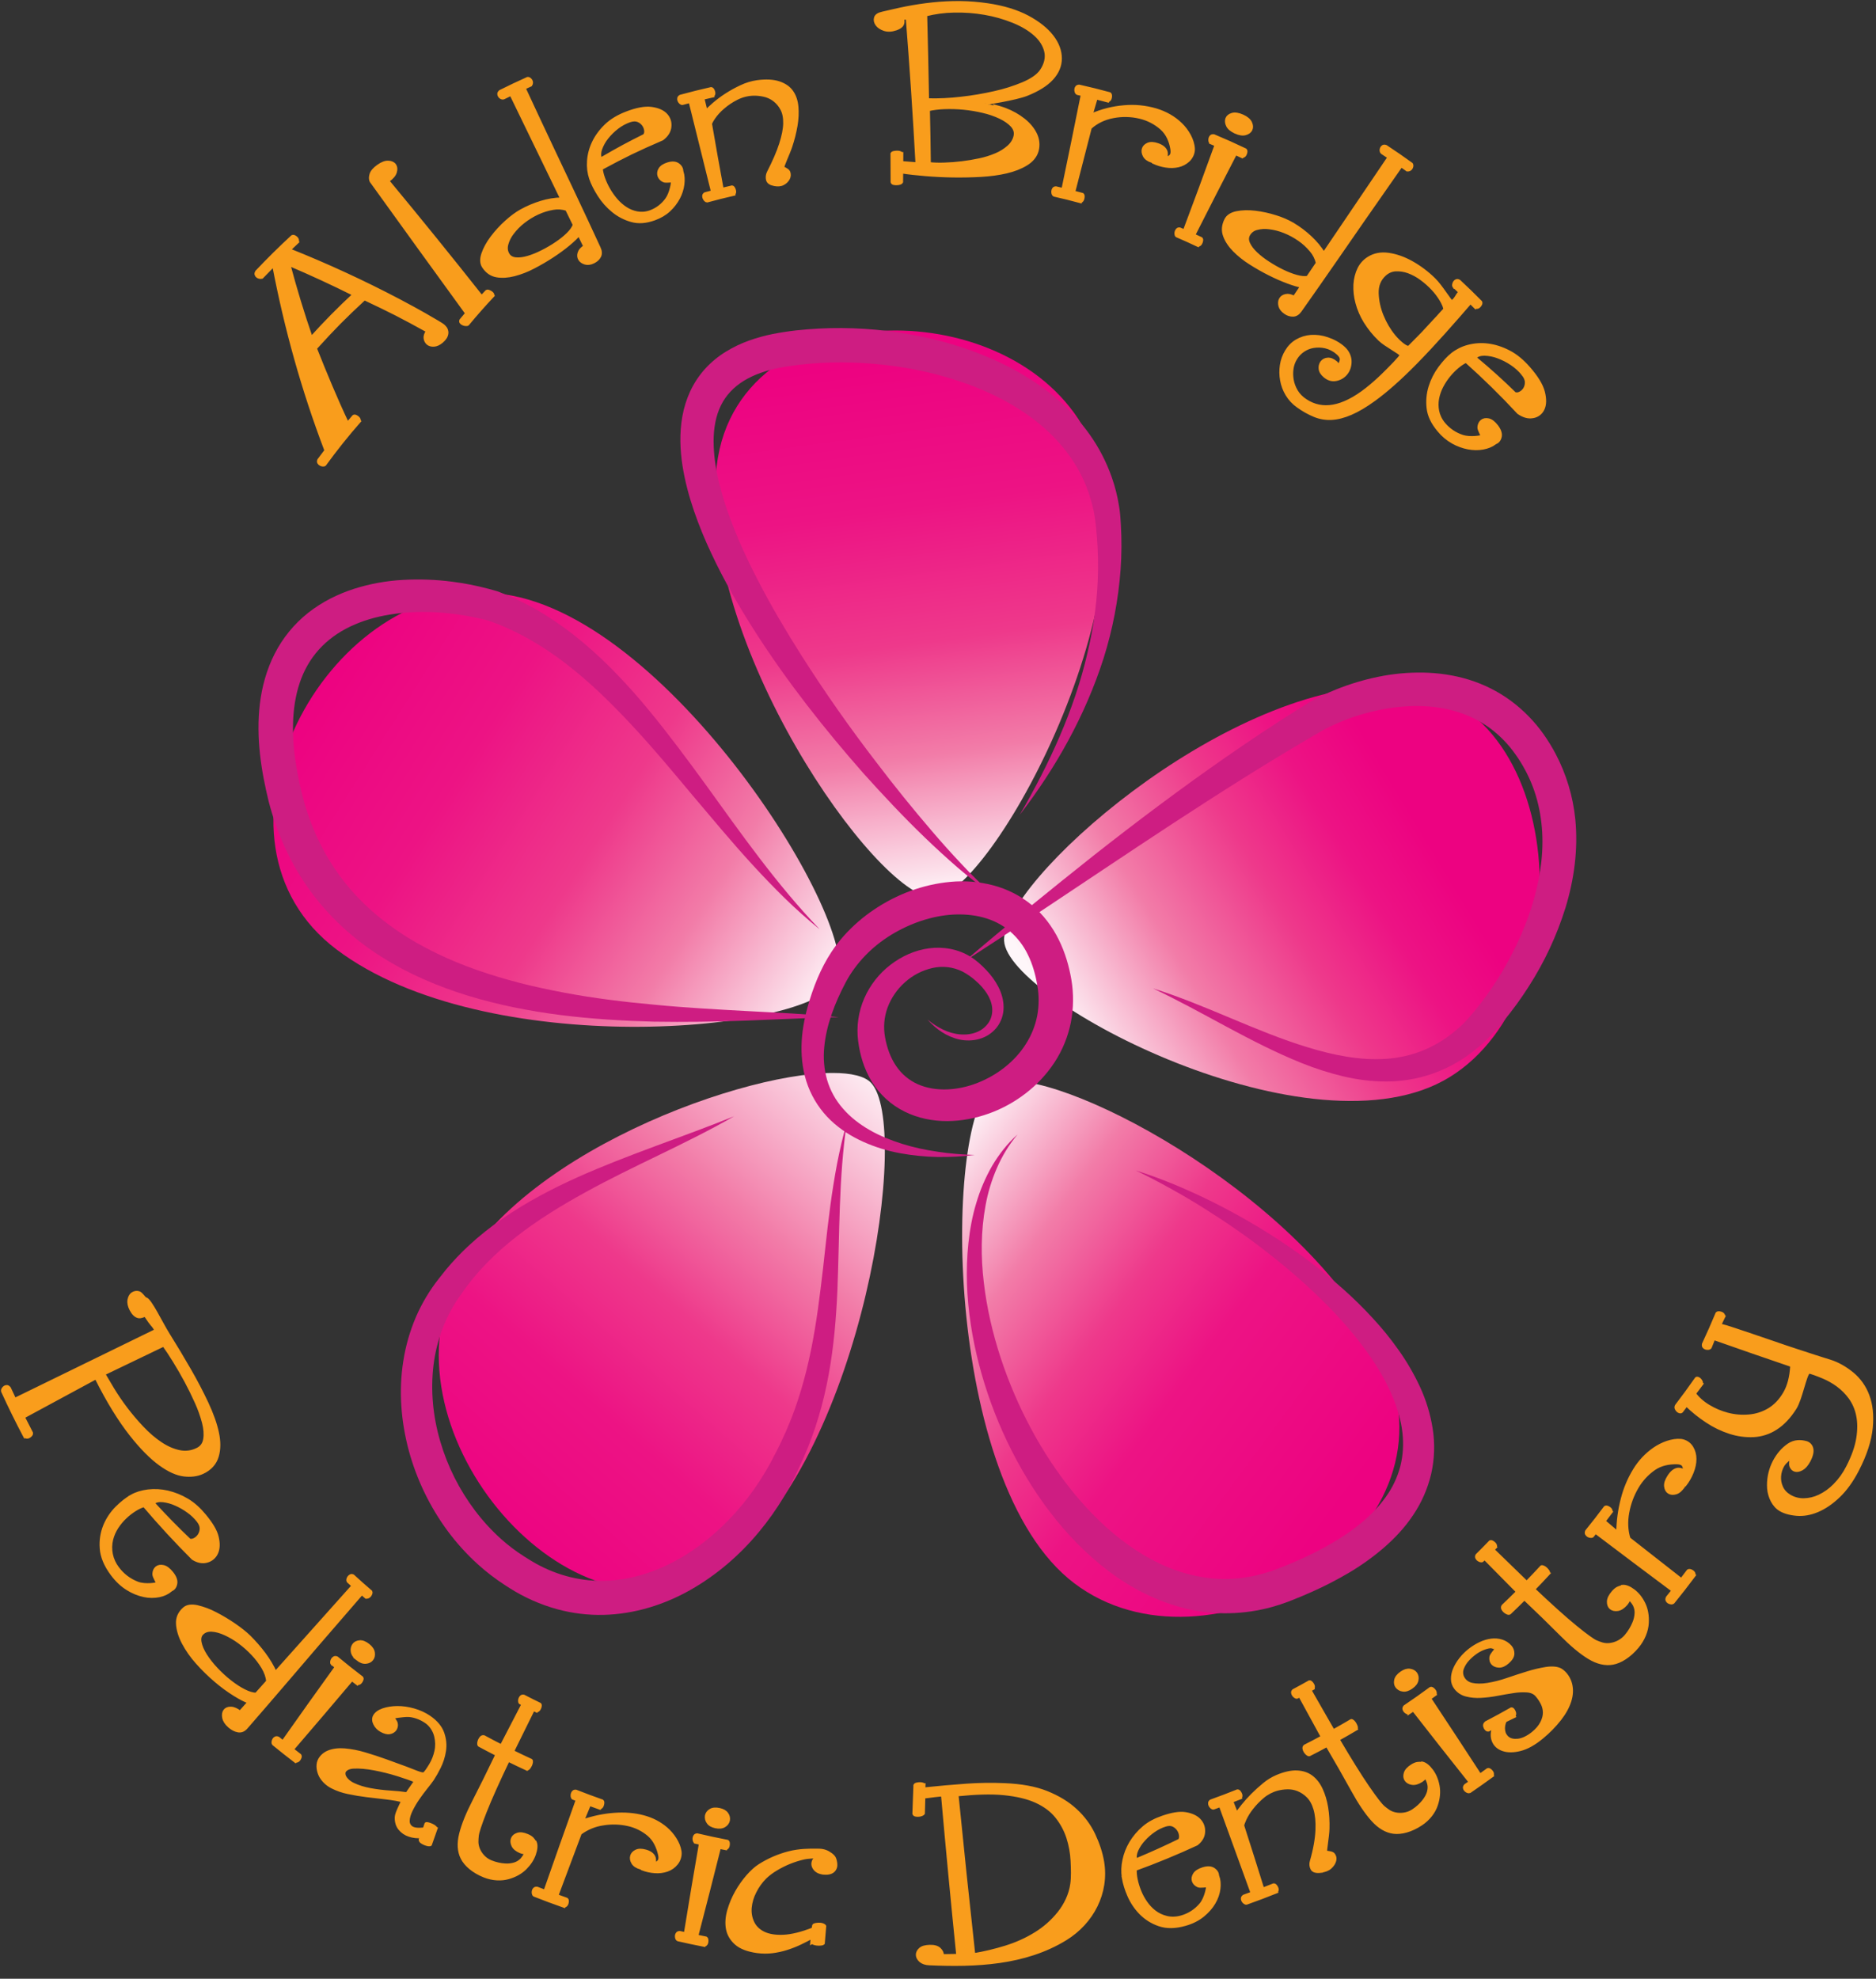 <svg width="311" height="328" viewBox="0 0 311 328" fill="none" xmlns="http://www.w3.org/2000/svg">
<rect x="0" y="0" width="311" height="328" fill="#333333" stroke="none"/>
<path d="M74.08 215.688C65.635 242.407 98.888 276.773 121.028 258.315C143.169 239.857 151.057 186.579 144.403 179.494C143.359 178.386 141.12 177.855 138.057 177.855C121.58 177.855 81.21 193.16 74.08 215.688Z" fill="url(#paint0_linear_221_151)"/>
<path d="M140.374 186.106C139.027 195.304 139.196 204.502 138.825 213.815C138.619 218.47 138.236 223.166 137.378 227.841C136.533 232.513 135.186 237.147 133.25 241.556C133.007 242.108 132.758 242.656 132.5 243.198L132.307 243.608L132.148 243.96L131.749 244.794C131.211 245.888 130.632 246.96 130.01 248.009C128.76 250.109 127.346 252.107 125.78 253.984C122.649 257.747 118.874 261.03 114.53 263.508C110.201 265.979 105.2 267.565 100.033 267.686C97.445 267.743 94.862 267.426 92.365 266.745C89.58 265.978 86.925 264.801 84.487 263.252L83.752 262.78C82.158 261.752 80.649 260.596 79.241 259.324C77.383 257.646 75.697 255.786 74.207 253.774C71.252 249.76 69.066 245.233 67.761 240.421C66.48 235.627 66.068 230.548 66.863 225.582C67.252 223.092 67.949 220.659 68.937 218.34C69.937 216.024 71.239 213.85 72.809 211.875C73.124 211.476 73.503 210.979 73.907 210.487C75.076 209.08 76.335 207.751 77.676 206.506C79.455 204.856 81.342 203.355 83.319 201.997C87.253 199.275 91.457 197.083 95.718 195.155C104.28 191.331 113.085 188.519 121.681 185.043C113.628 189.673 104.99 193.232 96.974 197.676C88.963 202.074 81.383 207.256 76.395 214.61C73.903 218.042 72.385 222.097 71.866 226.297C71.357 230.507 71.777 234.844 72.994 238.957C74.203 243.083 76.15 246.955 78.741 250.386C80.021 252.088 81.463 253.663 83.045 255.088C84.219 256.14 85.476 257.096 86.806 257.945L87.535 258.404L88.204 258.812C91.784 260.949 95.829 262.099 99.936 262.039C104.045 262.014 108.154 260.776 111.904 258.766C115.663 256.75 119.051 253.943 121.963 250.699C123.419 249.066 124.747 247.324 125.936 245.488C126.534 244.569 127.098 243.628 127.625 242.668L128.006 241.954L128.225 241.523L128.422 241.157C129.723 238.693 130.847 236.139 131.786 233.516C132.54 231.407 133.166 229.252 133.714 227.059C134.795 222.674 135.485 218.155 136.041 213.589C136.626 209.023 137.029 204.397 137.66 199.79C137.97 197.483 138.339 195.184 138.768 192.896C139.221 190.614 139.728 188.342 140.378 186.112" fill="#CE1D82"/>
<path d="M55.817 157.407C80.403 175.935 133.987 171.26 138.722 162.639C143.458 154.009 110.43 100.673 82.166 98.358C81.424 98.296 80.689 98.266 79.958 98.266C52.744 98.266 31.877 139.361 55.819 157.411" fill="url(#paint1_linear_221_151)"/>
<path d="M135.804 153.98C133.822 152.362 131.913 150.658 130.08 148.872C128.253 147.077 126.475 145.233 124.746 143.342C121.278 139.567 118.019 135.619 114.726 131.736C111.46 127.825 108.209 123.924 104.778 120.246C103.074 118.411 101.316 116.627 99.506 114.897C97.71 113.194 95.833 111.58 93.881 110.061C89.996 107.058 85.772 104.587 81.268 102.984L81.058 102.908L80.953 102.869L80.903 102.852C80.965 102.873 80.687 102.786 81.027 102.892L80.574 102.774L79.709 102.562C77.951 102.16 76.172 101.861 74.38 101.666C72.01 101.408 69.62 101.37 67.242 101.553C64.894 101.75 62.583 102.167 60.429 102.9C58.274 103.627 56.279 104.663 54.604 106.026C52.93 107.379 51.564 109.073 50.598 110.996C49.626 112.924 49.041 115.095 48.765 117.354C48.489 119.62 48.518 121.976 48.759 124.34C48.876 125.524 49.054 126.709 49.272 127.897L49.445 128.828L49.622 129.697C49.743 130.288 49.882 130.871 50.026 131.454C51.16 136.111 53.076 140.531 55.782 144.419C58.472 148.32 61.982 151.64 65.967 154.355C67.961 155.71 70.082 156.909 72.28 157.974C74.475 159.049 76.753 159.982 79.089 160.799C81.434 161.615 83.812 162.332 86.217 162.95C88.633 163.567 91.082 164.084 93.549 164.552C98.484 165.479 103.501 166.092 108.543 166.548C113.589 167.04 118.664 167.314 123.751 167.59C128.838 167.878 133.948 168.066 139.033 168.605C136.48 168.655 133.936 168.743 131.386 168.867L123.739 169.176C118.623 169.375 113.502 169.434 108.382 169.355C98.14 169.077 87.749 168.138 77.678 165.079C72.663 163.543 67.73 161.463 63.193 158.577C58.653 155.718 54.553 151.986 51.346 147.558C48.133 143.136 45.888 138.055 44.537 132.838C43.281 127.687 42.422 122.262 43.081 116.65C43.427 113.859 44.181 111.029 45.517 108.403C46.855 105.758 48.75 103.435 51.072 101.594C53.379 99.769 56.009 98.472 58.69 97.605C61.34 96.765 64.087 96.267 66.863 96.124C69.576 95.973 72.296 96.075 74.99 96.426C76.996 96.682 78.983 97.071 80.936 97.592L81.921 97.86L82.388 97.996C82.767 98.119 82.526 98.043 82.623 98.078L82.683 98.099L82.8 98.144L83.035 98.237C85.545 99.221 87.961 100.429 90.254 101.847C92.512 103.253 94.667 104.82 96.7 106.535C98.707 108.226 100.619 110.028 102.426 111.931C104.224 113.804 105.947 115.747 107.592 117.756C110.875 121.745 113.929 125.864 116.934 129.99C122.907 138.263 128.735 146.574 135.804 153.955" fill="#CE1D82"/>
<path d="M118.818 77.194C115.4 106.069 145.28 148.711 154.724 148.786C164.167 148.858 192.334 97.254 180.543 72.605C174.916 60.851 161.403 54.787 148.427 54.783C134.195 54.783 120.614 62.085 118.823 77.192" fill="url(#paint2_linear_221_151)"/>
<path d="M169.06 135.052C173.962 126.614 178.073 117.717 180.244 108.38C181.36 103.728 181.995 98.984 182.034 94.26C182.051 91.902 181.932 89.545 181.675 87.201L181.572 86.326L181.461 85.535L181.381 85.086L181.299 84.68C181.011 83.314 180.61 81.974 180.1 80.675C178.469 76.52 175.62 72.939 172.115 70.103C168.593 67.267 164.463 65.116 160.107 63.559C155.714 62.006 151.154 60.97 146.52 60.474C141.882 59.957 137.176 59.916 132.581 60.458C132.008 60.526 131.436 60.602 130.863 60.684C130.306 60.766 129.75 60.86 129.197 60.966C128.116 61.182 127.071 61.461 126.079 61.817C124.093 62.523 122.351 63.559 121.08 64.935C119.793 66.299 118.967 68.041 118.584 70.028C118.192 72.014 118.24 74.203 118.524 76.413C119.119 80.848 120.687 85.325 122.536 89.669C123.481 91.853 124.505 94.001 125.605 96.111C126.702 98.242 127.855 100.343 129.063 102.414C130.277 104.493 131.529 106.55 132.818 108.584C136.715 114.711 140.886 120.659 145.319 126.41C148.258 130.279 151.311 134.058 154.476 137.744C156.054 139.594 157.678 141.405 159.347 143.173C161.009 144.949 162.717 146.683 164.585 148.258C163.552 147.601 162.554 146.89 161.594 146.129C160.626 145.375 159.679 144.596 158.748 143.801C156.898 142.193 155.09 140.537 153.325 138.836C149.789 135.433 146.436 131.854 143.151 128.204C136.671 120.835 130.566 113.101 125.216 104.768C122.548 100.601 120.056 96.293 117.927 91.743C116.841 89.458 115.884 87.115 115.058 84.724C114.236 82.308 113.55 79.808 113.142 77.19C112.739 74.576 112.621 71.825 113.122 69.009C113.377 67.57 113.816 66.169 114.429 64.842C115.067 63.482 115.904 62.224 116.913 61.11C117.914 60.02 119.061 59.074 120.322 58.299C121.529 57.558 122.809 56.943 124.143 56.464C125.424 56.005 126.736 55.641 128.07 55.372C129.346 55.122 130.63 54.923 131.922 54.775C136.994 54.217 142.114 54.249 147.179 54.87C152.221 55.504 157.218 56.649 162.002 58.484C166.774 60.324 171.392 62.814 175.355 66.253C177.332 67.969 179.15 69.905 180.679 72.074C182.212 74.246 183.435 76.621 184.314 79.13C184.861 80.691 185.265 82.298 185.519 83.933L185.595 84.427L185.653 84.882C185.653 84.882 185.679 85.076 185.669 85.022V85.08L185.688 85.2L185.708 85.434L185.745 85.906L185.807 86.853C185.963 89.372 185.951 91.899 185.77 94.416C185.402 99.413 184.455 104.35 182.948 109.128C179.912 118.619 175.015 127.316 169.06 135.056" fill="#CE1D82"/>
<path d="M166.463 155.972C166.999 165.928 217.7 192.468 240.321 178.545C262.939 164.62 259.65 115.655 232.055 113.803C231.321 113.754 230.585 113.73 229.85 113.731C202.457 113.731 165.944 146.283 166.459 155.972" fill="url(#paint3_linear_221_151)"/>
<path d="M191.119 163.833C199.919 166.581 208.156 170.982 216.777 173.6C221.063 174.914 225.473 175.801 229.716 175.519C231.803 175.387 233.857 174.931 235.804 174.168C237.728 173.388 239.521 172.316 241.12 170.99C241.523 170.663 241.919 170.313 242.302 169.956L242.588 169.682L242.732 169.549C242.609 169.666 242.718 169.557 242.702 169.573L242.741 169.534L242.815 169.456L243.359 168.863C244.081 168.059 244.771 167.215 245.441 166.35C246.777 164.612 248.007 162.795 249.123 160.908C251.342 157.125 253.156 153.105 254.318 148.952C255.475 144.807 256.009 140.527 255.529 136.407C255.298 134.348 254.831 132.338 254.108 130.422C253.387 128.519 252.398 126.676 251.216 125.026C250.066 123.39 248.666 121.946 247.066 120.746C245.468 119.567 243.687 118.66 241.793 118.063C237.981 116.821 233.697 116.784 229.53 117.519C226.38 118.079 223.321 119.069 220.439 120.46L219.733 120.814L219.56 120.907L219.519 120.927L219.547 120.911L219.455 120.967L219.08 121.181L217.603 122.036C213.669 124.343 209.771 126.709 205.909 129.135C190.425 138.84 175.371 149.373 159.905 159.341C166.9 153.362 174.038 147.577 181.247 141.855C188.476 136.166 195.841 130.636 203.425 125.368C207.219 122.728 211.072 120.174 214.981 117.708L216.454 116.788L216.821 116.561L216.913 116.499L217.086 116.4L217.288 116.287C218.633 115.535 220.027 114.872 221.459 114.302C223.74 113.381 226.1 112.671 228.511 112.18C230.956 111.679 233.448 111.446 235.944 111.488C238.461 111.54 241.015 111.896 243.492 112.658C245.968 113.42 248.345 114.602 250.454 116.155C252.544 117.701 254.375 119.569 255.879 121.69C256.616 122.728 257.283 123.813 257.877 124.94C259.66 128.316 260.772 132.006 261.151 135.806C261.644 140.831 260.945 145.824 259.522 150.475C258.086 155.087 256.031 159.485 253.416 163.547C252.129 165.573 250.712 167.515 249.175 169.359C248.399 170.284 247.587 171.179 246.742 172.043L246.094 172.691L245.871 172.906L245.698 173.062L245.344 173.369C244.87 173.775 244.384 174.164 243.884 174.539C241.886 176.042 239.627 177.258 237.231 178.061C234.852 178.859 232.359 179.267 229.85 179.27C227.414 179.268 224.987 178.977 222.62 178.403C220.317 177.847 218.056 177.125 215.857 176.242C207.136 172.741 199.444 167.746 191.123 163.833" fill="#CE1D82"/>
<path d="M164.776 179.727C156.427 184.386 156.048 245.754 178.092 262.447C200.138 279.138 240.893 255.564 230.245 227.388C220.491 201.577 180.666 179.155 167.637 179.152C166.443 179.152 165.479 179.34 164.774 179.731" fill="url(#paint4_linear_221_151)"/>
<path d="M168.642 188.103C167.25 189.784 166.106 191.656 165.246 193.662C164.387 195.638 163.762 197.706 163.382 199.827C162.604 204.053 162.587 208.378 163.1 212.625C163.596 216.88 164.577 221.067 165.907 225.127C167.243 229.182 168.932 233.112 170.953 236.873C172.949 240.609 175.297 244.146 177.964 247.436C180.637 250.68 183.62 253.64 186.954 256.033C190.278 258.42 193.94 260.26 197.788 261.123C201.619 262.018 205.606 261.922 209.398 260.84C209.871 260.706 210.343 260.562 210.811 260.402L211.509 260.155L212.23 259.876C213.227 259.489 214.19 259.09 215.158 258.665C217.069 257.826 218.932 256.882 220.738 255.836C224.303 253.774 227.547 251.228 229.757 248.11C230.853 246.589 231.661 244.88 232.14 243.068C232.597 241.276 232.71 239.39 232.492 237.48C232.278 235.573 231.73 233.654 230.974 231.786C230.193 229.884 229.24 228.057 228.128 226.328C225.893 222.806 223.129 219.531 220.128 216.47C217.087 213.404 213.853 210.537 210.444 207.886C207.044 205.188 203.454 202.714 199.759 200.387C197.909 199.22 196.026 198.108 194.111 197.05C192.196 195.978 190.248 194.964 188.27 194.01C190.373 194.678 192.448 195.431 194.49 196.268C196.532 197.114 198.548 198.023 200.533 198.995C204.515 200.958 208.374 203.161 212.09 205.592C215.832 208.042 219.39 210.763 222.734 213.735C224.42 215.238 226.031 216.823 227.559 218.487C229.117 220.164 230.56 221.944 231.878 223.815C233.232 225.723 234.409 227.749 235.396 229.87C236.415 232.071 237.125 234.403 237.505 236.799C237.9 239.29 237.818 241.833 237.264 244.294C236.687 246.755 235.663 249.091 234.243 251.183C232.863 253.253 231.168 255.032 229.361 256.598C227.57 258.13 225.649 259.505 223.621 260.706C221.635 261.877 219.584 262.933 217.478 263.87C216.437 264.333 215.377 264.782 214.328 265.196L213.513 265.512C212.666 265.832 211.805 266.115 210.932 266.358C206.269 267.666 201.194 267.779 196.486 266.618C191.77 265.464 187.455 263.217 183.725 260.389C179.993 257.557 176.77 254.196 173.999 250.551C171.223 246.911 168.892 242.979 166.939 238.893C164.993 234.81 163.44 230.552 162.301 226.175C161.168 221.811 160.457 217.333 160.303 212.823C160.235 210.568 160.303 208.31 160.542 206.067C160.785 203.829 161.18 201.598 161.839 199.444C162.471 197.287 163.354 195.212 164.472 193.263C165.613 191.339 166.993 189.564 168.638 188.093" fill="#CE1D82"/>
<path d="M153.809 169.038C155.339 170.294 157.181 171.303 159.187 171.462C160.146 171.544 161.106 171.425 161.947 171.075C162.769 170.748 163.467 170.172 163.944 169.427C164.393 168.706 164.556 167.868 164.476 167.038C164.397 166.21 164.064 165.394 163.584 164.645C163.08 163.884 162.473 163.198 161.78 162.606C161.106 161.991 160.357 161.466 159.549 161.042C158.011 160.282 156.258 160.075 154.586 160.457C152.885 160.842 151.311 161.657 150.017 162.826C148.729 163.971 147.739 165.413 147.134 167.028C146.565 168.596 146.423 170.288 146.722 171.929C147.031 173.688 147.638 175.355 148.555 176.693C149.443 178.02 150.687 179.07 152.145 179.721C155.061 181.018 158.783 180.792 162.043 179.505C165.322 178.221 168.255 175.942 170.07 173.05C170.981 171.627 171.617 170.045 171.944 168.387C172.257 166.714 172.264 164.998 171.964 163.322C171.656 161.526 171.167 159.809 170.416 158.282C169.705 156.787 168.69 155.456 167.435 154.375C164.826 152.135 161.349 151.42 157.988 151.603C154.431 151.813 150.837 153.068 147.698 154.987C144.568 156.917 141.952 159.566 140.212 162.814C138.401 166.245 136.984 169.892 136.642 173.585C136.456 175.401 136.615 177.235 137.11 178.992C137.624 180.746 138.516 182.366 139.723 183.739C140.934 185.148 142.459 186.338 144.141 187.302C145.83 188.274 147.674 189.008 149.575 189.613C151.482 190.21 153.459 190.626 155.463 190.917C157.465 191.23 159.502 191.376 161.547 191.452C159.514 191.71 157.457 191.807 155.389 191.782C153.309 191.742 151.237 191.531 149.191 191.154C147.105 190.775 145.072 190.145 143.136 189.279C141.184 188.402 139.301 187.228 137.686 185.683C136.045 184.107 134.773 182.187 133.961 180.061C133.145 177.923 132.834 175.624 132.875 173.39C132.914 171.147 133.318 168.961 133.899 166.867C134.785 163.716 136.004 160.593 137.804 157.846C138.426 156.896 139.118 155.994 139.87 155.148C141.371 153.471 143.077 151.99 144.949 150.74C148.67 148.244 152.981 146.6 157.574 146.178C159.923 145.958 162.292 146.146 164.577 146.734C166.954 147.349 169.169 148.475 171.066 150.034C172.97 151.611 174.467 153.624 175.519 155.757C176.58 157.891 177.225 160.144 177.608 162.369C178.009 164.728 177.98 167.14 177.523 169.489C177.05 171.848 176.13 174.095 174.813 176.108C173.514 178.079 171.893 179.817 170.018 181.251C168.171 182.672 166.117 183.805 163.93 184.584C161.747 185.366 159.421 185.826 157.041 185.834C154.666 185.85 152.209 185.37 149.966 184.264C147.711 183.15 145.819 181.42 144.508 179.274C143.225 177.165 142.555 174.85 142.263 172.58C141.951 170.16 142.304 167.7 143.282 165.464C144.239 163.283 145.732 161.378 147.622 159.928C149.478 158.501 151.679 157.498 154.036 157.191C156.379 156.876 158.9 157.331 160.915 158.606C161.879 159.203 162.731 159.982 163.51 160.803C164.272 161.615 164.96 162.519 165.491 163.551C166.016 164.572 166.375 165.742 166.375 166.96C166.384 168.187 165.974 169.381 165.213 170.343C164.471 171.257 163.461 171.915 162.326 172.224C161.232 172.533 160.095 172.533 159.038 172.308C156.915 171.835 155.137 170.562 153.791 169.034" fill="#CE1D82"/>
<path d="M43.458 45.9C43.403 45.939 43.341 45.965 43.275 45.979C43.209 45.992 43.142 45.991 43.077 45.977C42.937 45.959 42.804 45.907 42.689 45.826C42.58 45.751 42.498 45.64 42.459 45.513C42.411 45.383 42.446 45.225 42.56 45.033C44.458 43.026 46.424 41.083 48.454 39.209C48.611 39.13 48.813 39.192 49.062 39.394C49.305 39.6 49.381 39.833 49.28 40.094C49.288 40.107 49.297 40.111 49.305 40.119C48.755 40.634 48.481 40.894 47.933 41.417C54.154 43.898 60.241 46.703 66.169 49.82C68.008 50.788 69.409 51.566 70.385 52.12C71.361 52.676 72.082 53.097 72.547 53.379C73.015 53.657 73.309 53.846 73.429 53.939C73.546 54.032 73.643 54.141 73.721 54.221C73.975 54.483 74.133 54.843 74.076 55.302C74.018 55.762 73.732 56.203 73.217 56.633C72.78 56.998 72.354 57.191 71.934 57.218C71.513 57.239 71.172 57.146 70.92 56.929C70.665 56.708 70.505 56.397 70.473 56.06C70.432 55.694 70.562 55.298 70.877 54.87C66.791 52.604 64.698 51.533 60.414 49.521C57.053 52.639 55.42 54.285 52.285 57.743C53.955 61.947 55.669 66.109 57.613 70.2C58.021 69.716 58.227 69.477 58.639 68.997C58.771 68.925 58.964 68.976 59.224 69.162C59.485 69.341 59.595 69.553 59.553 69.792L59.582 69.817C57.56 72.122 55.644 74.519 53.842 77C53.76 77.072 53.648 77.097 53.508 77.085C53.373 77.072 53.241 77.029 53.123 76.961C53.008 76.899 52.911 76.807 52.845 76.694C52.777 76.58 52.777 76.436 52.845 76.261C53.317 75.623 53.556 75.305 54.036 74.677C50.211 64.624 47.392 54.514 45.371 43.952C44.605 44.726 44.222 45.118 43.464 45.904L43.458 45.9ZM47.884 43.818C48.972 47.925 50.212 51.989 51.599 56.005C53.853 53.501 56.219 51.101 58.69 48.813C55.14 47.037 51.536 45.371 47.884 43.818ZM64.29 29.982C69.549 36.323 74.733 42.725 79.841 49.188C80.178 48.825 80.347 48.644 80.687 48.287C80.796 48.211 81.002 48.257 81.297 48.425C81.591 48.594 81.727 48.776 81.702 48.973L81.723 49.002C80.279 50.537 78.883 52.117 77.54 53.741C77.46 53.801 77.342 53.822 77.182 53.803C77.03 53.788 76.882 53.747 76.745 53.681C76.621 53.627 76.513 53.543 76.428 53.438C76.354 53.342 76.35 53.224 76.407 53.084C76.786 52.625 76.98 52.394 77.367 51.939C72.063 44.648 66.781 37.337 61.514 30.019C61.374 29.695 61.374 29.316 61.514 28.878C61.652 28.441 62.039 27.99 62.68 27.531C63.314 27.073 63.887 26.857 64.379 26.884C64.873 26.909 65.226 27.073 65.436 27.376C65.646 27.679 65.677 28.062 65.539 28.534C65.399 29.003 65.016 29.463 64.387 29.91L64.29 29.98V29.982ZM98.4 43.419C97.887 43.666 97.423 43.73 97.011 43.608C96.595 43.484 96.291 43.274 96.105 42.972C95.918 42.669 95.883 42.319 96.01 41.915C96.136 41.511 96.447 41.159 96.954 40.858L95.978 38.848C95.636 39.285 95.067 39.829 94.276 40.49C93.485 41.149 92.594 41.802 91.599 42.455C90.585 43.118 89.539 43.73 88.46 44.286C87.44 44.828 86.359 45.25 85.241 45.542C84.192 45.81 83.224 45.871 82.341 45.719C81.457 45.569 80.726 45.072 80.158 44.218C79.791 43.666 79.754 42.951 80.053 42.067C80.355 41.182 80.848 40.278 81.542 39.357C82.248 38.42 83.042 37.553 83.914 36.768C84.802 35.969 85.624 35.363 86.369 34.952C87.434 34.358 88.56 33.881 89.727 33.528C90.829 33.19 91.974 33.004 93.127 32.976C90.32 27.195 87.517 21.412 84.712 15.63C84.209 15.869 83.962 15.993 83.465 16.24C83.343 16.273 83.213 16.257 83.103 16.195C82.984 16.132 82.882 16.043 82.804 15.933C82.728 15.825 82.687 15.695 82.687 15.562C82.687 15.428 82.767 15.289 82.926 15.155C84.43 14.403 85.949 13.683 87.484 12.996C87.568 12.984 87.657 13.013 87.751 13.076C87.85 13.138 87.935 13.227 88.009 13.34C88.082 13.451 88.118 13.582 88.112 13.715C88.107 13.851 88.062 13.983 87.984 14.094L86.891 14.594C88.451 17.958 90.024 21.317 91.607 24.67L94.954 31.745C95.866 33.662 96.591 35.211 97.137 36.385C97.685 37.559 98.105 38.478 98.41 39.13C98.713 39.781 98.925 40.249 99.057 40.527L99.326 41.108C99.574 41.637 99.594 42.1 99.394 42.492C99.192 42.883 98.863 43.186 98.41 43.406L98.4 43.419ZM84.23 42.181C84.499 42.617 84.938 42.858 85.539 42.91C86.141 42.959 86.816 42.871 87.558 42.648C88.305 42.426 89.082 42.109 89.9 41.693C90.719 41.281 91.494 40.828 92.231 40.329C92.968 39.833 93.603 39.324 94.142 38.793C94.68 38.263 95.034 37.757 95.207 37.269L93.957 34.698C93.214 34.456 92.423 34.404 91.654 34.546C90.81 34.686 89.963 34.952 89.121 35.339C88.279 35.73 87.496 36.214 86.773 36.78C86.092 37.312 85.483 37.931 84.961 38.62C84.516 39.185 84.191 39.836 84.007 40.531C83.857 41.149 83.935 41.701 84.23 42.181ZM97.916 29.584C97.613 28.664 97.494 27.694 97.563 26.727C97.625 25.679 97.893 24.647 98.367 23.642C98.842 22.633 99.532 21.686 100.441 20.806C101.351 19.927 102.525 19.245 103.849 18.736C105.478 18.108 106.893 17.818 108.004 17.97C109.116 18.125 109.919 18.491 110.428 19.055C110.936 19.62 111.14 20.285 111.052 21.051C110.963 21.815 110.537 22.472 109.789 23.037C105.656 24.82 103.627 25.801 99.681 27.934C99.714 28.394 99.839 28.923 100.051 29.526C100.52 30.845 101.228 32.066 102.138 33.129C102.618 33.685 103.147 34.15 103.724 34.525C104.3 34.904 104.933 35.157 105.614 35.287C106.294 35.417 107.044 35.372 107.789 35.106C108.907 34.704 109.872 33.964 110.549 32.989C111.245 32.013 111.573 30.103 111.439 30.011C111.319 29.93 110.378 30.148 109.995 29.951C109.822 29.872 109.667 29.759 109.538 29.619C109.409 29.479 109.31 29.314 109.245 29.135C109.189 28.953 109.174 28.761 109.2 28.572C109.226 28.384 109.294 28.203 109.398 28.044C109.616 27.667 110.049 27.372 110.702 27.166C111.451 26.929 112.04 26.985 112.46 27.317C112.881 27.65 113.066 28.04 113.025 28.486C113.045 28.482 113.054 28.478 113.07 28.47C113.26 29.1 113.303 29.805 113.206 30.571C113.102 31.359 112.856 32.121 112.481 32.822C112.077 33.58 111.548 34.265 110.916 34.846C110.257 35.464 109.447 35.938 108.479 36.288C107.087 36.791 105.837 36.881 104.692 36.558C103.565 36.244 102.517 35.699 101.615 34.956C100.711 34.216 99.931 33.337 99.306 32.35C98.674 31.358 98.206 30.435 97.916 29.576V29.584ZM104.362 20.032C103.633 20.291 102.949 20.665 102.335 21.138C101.697 21.624 101.122 22.186 100.626 22.814C100.176 23.373 99.823 24.003 99.58 24.678C99.364 25.3 99.355 25.852 99.549 26.326L99.895 26.19C102.626 24.606 104.014 23.858 106.85 22.439C107.014 22.203 107.08 21.912 107.036 21.628C106.997 21.282 106.868 20.952 106.661 20.672C106.436 20.361 106.126 20.122 105.769 19.982C105.39 19.826 104.916 19.842 104.362 20.032ZM128.381 30.591C127.732 30.468 127.331 30.216 127.236 29.788C127.141 29.377 127.195 28.946 127.388 28.571C128.297 26.791 128.983 25.22 129.407 23.896C129.833 22.569 130.068 21.424 130.087 20.462C130.103 19.498 129.947 18.697 129.607 18.071C129.297 17.477 128.859 16.96 128.326 16.555C127.82 16.178 127.239 15.915 126.622 15.785C126.061 15.661 125.487 15.603 124.913 15.614C123.941 15.638 122.987 15.881 122.122 16.325C121.304 16.736 120.541 17.248 119.85 17.849C119.286 18.327 118.784 18.875 118.357 19.48C118.003 20.003 117.818 20.355 117.789 20.536C118.538 24.88 118.921 27.047 119.721 31.378C120.38 31.217 120.709 31.137 121.368 30.987C121.508 31.007 121.626 31.168 121.733 31.467C121.834 31.769 121.803 32.002 121.648 32.161C121.648 32.173 121.653 32.181 121.657 32.198C119.881 32.61 118.991 32.834 117.228 33.31C117.132 33.31 117.031 33.263 116.94 33.162C116.848 33.063 116.773 32.95 116.72 32.826C116.669 32.705 116.649 32.574 116.66 32.443C116.672 32.311 116.753 32.202 116.897 32.113C117.385 31.98 117.628 31.916 118.116 31.79C116.872 26.804 115.63 21.811 114.401 16.817C113.975 16.925 113.55 17.038 113.126 17.154C113.012 17.159 112.907 17.113 112.802 17.014C112.703 16.92 112.622 16.808 112.566 16.683C112.513 16.561 112.497 16.426 112.52 16.296C112.541 16.164 112.633 16.049 112.798 15.954C114.489 15.493 116.189 15.069 117.898 14.683C118.054 14.699 118.184 14.856 118.289 15.159C118.394 15.461 118.351 15.698 118.166 15.861C118.166 15.873 118.172 15.882 118.176 15.9C117.517 16.05 117.183 16.127 116.522 16.287L117.051 18.458C117.313 18.168 117.733 17.768 118.322 17.255C118.964 16.702 119.643 16.194 120.355 15.735C121.152 15.22 121.982 14.759 122.843 14.36C123.68 13.958 124.572 13.683 125.49 13.546C126.975 13.34 128.208 13.412 129.16 13.731C130.107 14.053 130.818 14.555 131.285 15.235C131.753 15.912 132.027 16.741 132.113 17.713C132.202 18.685 132.148 19.729 131.963 20.835C131.76 22.003 131.469 23.155 131.092 24.279C130.7 25.469 129.685 27.578 129.778 27.768C129.837 27.885 130.624 28.163 130.758 28.526C130.825 28.697 130.854 28.881 130.844 29.064C130.834 29.248 130.785 29.427 130.7 29.59C130.506 29.956 130.204 30.254 129.835 30.443C129.438 30.666 128.941 30.696 128.377 30.591H128.381ZM148.53 4.797C147.803 5.042 147.159 5.071 146.598 4.881C146.04 4.692 145.63 4.424 145.371 4.062C145.113 3.699 145.033 3.328 145.144 2.949C145.253 2.57 145.657 2.323 146.3 2.179C147.525 1.907 148.874 1.569 150.277 1.296C151.677 1.024 153.131 0.803 154.625 0.645C156.118 0.484 157.632 0.412 159.17 0.424C160.701 0.439 162.229 0.569 163.72 0.787C166.303 1.166 168.541 1.843 170.356 2.805C172.164 3.771 173.519 4.865 174.43 6.047C175.338 7.229 175.781 8.446 175.785 9.68C175.789 10.912 175.309 12.032 174.378 13.046C173.449 14.061 172.047 14.92 170.208 15.655C168.364 16.392 163.236 17.171 163.236 17.171C163.236 17.183 165.491 17.688 166.634 18.135C167.783 18.576 168.797 19.148 169.674 19.838C170.55 20.528 171.207 21.307 171.639 22.17C172.072 23.033 172.195 24.009 171.942 24.965C171.703 25.881 171.046 26.653 170.119 27.216C169.192 27.784 168.097 28.204 166.815 28.503C165.539 28.802 164.136 28.987 162.604 29.076C159.546 29.244 156.481 29.201 153.43 28.946C151.947 28.822 150.629 28.68 149.478 28.499C149.474 29.172 149.469 29.508 149.461 30.183C149.428 30.254 149.344 30.317 149.2 30.363C149.039 30.415 148.872 30.444 148.703 30.451C148.529 30.465 148.353 30.453 148.182 30.414C148.022 30.377 147.929 30.301 147.894 30.179L147.873 25.453C147.937 25.329 148.178 25.255 148.59 25.23C149.002 25.203 149.288 25.28 149.453 25.453H149.502L149.49 26.956C150.499 27.022 151.01 27.059 152.019 27.148C151.581 19.071 151.042 11 150.402 2.937L149.583 3.11C149.658 3.251 149.698 3.407 149.702 3.566C149.705 3.725 149.672 3.883 149.603 4.027C149.465 4.344 149.109 4.599 148.532 4.793L148.53 4.797ZM153.766 16.551C155.619 16.592 157.472 16.504 159.312 16.287C161.183 16.081 163.04 15.767 164.875 15.348C166.497 14.992 168.083 14.491 169.614 13.851C171.005 13.254 172.051 12.553 172.607 11.75C173.353 10.673 173.6 9.54 173.361 8.517C173.116 7.495 172.539 6.56 171.614 5.732C170.688 4.902 169.489 4.175 168.008 3.569C166.474 2.947 164.876 2.493 163.244 2.214C161.551 1.921 159.833 1.795 158.116 1.839C156.545 1.868 154.982 2.078 153.459 2.465C153.583 7.161 153.681 11.855 153.768 16.553L153.766 16.551ZM154.064 27.123C154.744 27.203 155.547 27.228 156.476 27.203C158.466 27.145 160.447 26.905 162.394 26.486C163.328 26.291 164.242 26.005 165.12 25.63C165.882 25.309 166.587 24.867 167.207 24.32C167.779 23.803 168.167 23.171 168.294 22.468C168.403 21.883 168.21 21.311 167.746 20.806C167.279 20.306 166.634 19.851 165.81 19.455C164.903 19.029 163.952 18.702 162.974 18.479C160.854 17.974 158.675 17.762 156.497 17.849C155.627 17.878 154.761 17.986 153.91 18.172C153.988 21.754 154.019 23.541 154.064 27.123ZM190.968 26.748C190.344 26.53 189.924 26.227 189.71 25.832C189.496 25.436 189.436 25.061 189.533 24.707C189.636 24.355 189.891 24.085 190.307 23.904C190.723 23.723 191.271 23.747 191.945 23.984C192.651 24.231 193.098 24.594 193.283 25.065C193.469 25.537 193.244 26.32 193.244 26.32C193.265 26.344 193.903 26.075 194.116 25.801C194.332 25.529 194.336 25.121 194.26 24.662C194.058 23.457 193.58 22.217 192.571 21.307C191.537 20.386 190.288 19.739 188.94 19.426C187.505 19.086 186.015 19.053 184.567 19.329C183.064 19.608 181.787 20.225 180.742 21.169L177.997 31.85C178.578 31.996 178.868 32.072 179.449 32.229C179.558 32.307 179.593 32.507 179.538 32.822C179.488 33.137 179.348 33.327 179.134 33.395L179.126 33.427C177.677 33.034 176.219 32.673 174.753 32.346C174.665 32.299 174.603 32.21 174.568 32.08C174.534 31.95 174.523 31.815 174.535 31.681C174.547 31.549 174.593 31.423 174.669 31.314C174.745 31.205 174.862 31.145 175.031 31.133C175.503 31.242 175.738 31.294 176.209 31.407C177.303 26.167 178.372 20.924 179.424 15.676C179.105 15.601 178.944 15.562 178.621 15.49C178.567 15.463 178.52 15.425 178.482 15.378C178.445 15.331 178.418 15.277 178.403 15.219C178.357 15.088 178.339 14.95 178.351 14.813C178.362 14.682 178.41 14.557 178.489 14.452C178.572 14.347 178.706 14.287 178.899 14.279C180.932 14.743 181.947 14.99 183.962 15.534C184.091 15.616 184.135 15.82 184.085 16.135C184.038 16.45 183.89 16.64 183.647 16.699L183.638 16.732C182.872 16.526 182.489 16.43 181.723 16.238C181.385 17.377 181.222 17.945 180.885 19.084C182.612 18.32 184.456 17.851 186.338 17.696C188.116 17.533 189.909 17.708 191.621 18.211C193.253 18.701 194.639 19.498 195.753 20.58C196.865 21.657 197.771 23.214 197.837 24.666C197.87 25.407 197.483 26.151 196.999 26.598C196.525 27.038 195.94 27.345 195.306 27.483C194.667 27.628 193.978 27.64 193.24 27.525C192.529 27.414 191.838 27.202 191.187 26.896C191.18 26.866 191.172 26.837 191.162 26.808L190.964 26.736L190.968 26.748ZM200.743 23.651C200.696 23.613 200.656 23.567 200.627 23.514C200.599 23.46 200.581 23.402 200.576 23.341C200.555 23.205 200.562 23.066 200.597 22.932C200.629 22.803 200.697 22.687 200.795 22.598C200.892 22.507 201.038 22.477 201.227 22.503C203.336 23.395 204.385 23.863 206.463 24.847C206.578 24.956 206.582 25.162 206.475 25.461C206.37 25.764 206.195 25.92 205.942 25.935C205.933 25.949 205.934 25.957 205.925 25.97L204.823 25.455C202.493 29.951 200.185 34.459 197.899 38.978C198.399 39.205 198.649 39.324 199.145 39.555C199.242 39.656 199.238 39.858 199.133 40.156C199.028 40.455 198.859 40.62 198.632 40.65C198.628 40.662 198.623 40.673 198.616 40.683C197.448 40.13 196.271 39.6 195.084 39.091C195.003 39.034 194.958 38.933 194.95 38.793C194.936 38.658 194.95 38.522 194.991 38.393C195.027 38.267 195.095 38.153 195.189 38.062C195.281 37.969 195.413 37.93 195.58 37.952C195.889 38.082 196.039 38.15 196.342 38.282C198.128 33.542 199.881 28.79 201.602 24.025L200.741 23.659L200.743 23.651ZM204.801 21.9C204.15 21.605 203.719 21.253 203.513 20.831C203.308 20.407 203.266 20.023 203.39 19.684C203.518 19.338 203.808 19.099 204.267 18.963C204.72 18.829 205.301 18.918 206.006 19.231C206.669 19.531 207.107 19.902 207.309 20.33C207.511 20.761 207.532 21.144 207.377 21.476C207.221 21.807 206.914 22.036 206.459 22.161C206.006 22.287 205.454 22.198 204.801 21.908V21.9ZM213.066 51.826C212.586 51.496 212.296 51.128 212.186 50.708C212.081 50.281 212.106 49.917 212.275 49.599C212.444 49.284 212.73 49.082 213.146 48.99C213.562 48.897 214.03 48.998 214.549 49.288L215.801 47.437C215.247 47.356 214.481 47.126 213.505 46.767C212.458 46.375 211.433 45.925 210.436 45.42C209.367 44.885 208.314 44.286 207.272 43.62C206.295 43.012 205.393 42.291 204.582 41.474C203.833 40.704 203.303 39.905 203.001 39.067C202.692 38.228 202.76 37.349 203.219 36.43C203.513 35.843 204.107 35.442 205.011 35.256C205.917 35.071 206.943 35.044 208.08 35.178C209.24 35.319 210.384 35.57 211.496 35.928C212.475 36.225 213.416 36.631 214.304 37.139C215.373 37.777 216.353 38.519 217.241 39.349C218.128 40.177 218.87 41.079 219.459 42.036L230.266 26.07C229.877 25.807 229.487 25.546 229.096 25.288C229.006 25.199 228.955 25.078 228.954 24.952C228.944 24.817 228.971 24.682 229.03 24.561C229.083 24.439 229.174 24.338 229.289 24.273C229.407 24.207 229.567 24.207 229.765 24.283C231.475 25.416 232.319 26 233.991 27.199C234.045 27.28 234.07 27.377 234.061 27.473C234.051 27.596 234.017 27.716 233.961 27.825C233.902 27.945 233.806 28.043 233.687 28.103C233.565 28.167 233.428 28.193 233.291 28.18C232.959 27.941 232.625 27.704 232.29 27.469C230.159 30.504 228.037 33.545 225.924 36.593L221.471 43.027C220.262 44.778 219.286 46.182 218.542 47.239L216.804 49.713C216.386 50.304 216.096 50.722 215.921 50.971L215.55 51.498C215.212 51.978 214.821 52.221 214.376 52.24C213.907 52.25 213.449 52.106 213.07 51.83L213.066 51.826ZM206.986 38.912C206.741 39.361 206.749 39.862 207.007 40.405C207.264 40.947 207.676 41.487 208.24 42.016C208.803 42.547 209.468 43.066 210.242 43.565C211.012 44.069 211.799 44.516 212.605 44.908C213.408 45.299 214.178 45.598 214.909 45.804C215.642 46.01 216.269 46.069 216.788 45.977L218.39 43.608C218.219 42.838 217.86 42.122 217.346 41.524C216.773 40.833 216.107 40.225 215.369 39.715C214.61 39.184 213.793 38.743 212.932 38.401C212.129 38.077 211.287 37.859 210.428 37.755C209.717 37.654 208.994 37.7 208.302 37.889C208.026 37.96 207.766 38.087 207.541 38.261C207.315 38.437 207.128 38.656 206.99 38.906L206.986 38.912ZM241.052 47.513C241.017 47.46 240.993 47.401 240.982 47.338C240.972 47.276 240.974 47.212 240.99 47.151C241.014 47.013 241.066 46.883 241.144 46.767C241.218 46.657 241.324 46.572 241.447 46.524C241.575 46.473 241.725 46.498 241.902 46.601C243.354 47.96 244.069 48.654 245.48 50.075C245.556 50.224 245.496 50.425 245.299 50.672C245.101 50.926 244.879 51.01 244.625 50.93L244.6 50.955L243.766 50.123C240.809 53.535 237.841 56.932 234.677 60.151C232.097 62.781 229.802 64.801 227.846 66.222C226.408 67.273 225.102 68.041 223.949 68.537C222.795 69.034 221.727 69.308 220.746 69.359C219.783 69.411 218.82 69.249 217.927 68.885C216.949 68.48 216.023 67.961 215.167 67.339C214.43 66.827 213.81 66.164 213.348 65.394C212.909 64.666 212.609 63.863 212.46 63.026C212.31 62.199 212.299 61.352 212.427 60.522C212.553 59.687 212.843 58.921 213.251 58.235C213.673 57.529 214.232 56.932 214.952 56.505C215.676 56.079 216.488 55.825 217.325 55.764C218.25 55.704 219.178 55.833 220.052 56.141C221.008 56.46 222.035 56.989 222.822 57.735C223.504 58.38 223.836 59.228 223.815 60.002C223.794 60.777 223.562 61.426 223.133 61.938C222.716 62.445 222.133 62.788 221.488 62.907C220.822 63.042 220.196 62.853 219.593 62.344C219.14 61.955 218.89 61.555 218.853 61.127C218.802 60.745 218.898 60.358 219.123 60.046C219.239 59.895 219.385 59.772 219.553 59.684C219.721 59.596 219.906 59.546 220.095 59.537C220.524 59.496 220.987 59.681 221.484 60.095C221.63 60.223 221.912 60.592 221.955 60.592C222.04 60.592 222.326 59.994 222.355 59.634C222.384 59.271 222.173 58.901 221.718 58.522C221.14 58.017 220.447 57.661 219.7 57.486C219.047 57.342 218.372 57.325 217.712 57.436C217.118 57.538 216.553 57.765 216.053 58.102C215.554 58.44 215.132 58.88 214.817 59.393C214.5 59.895 214.29 60.456 214.199 61.043C214.098 61.675 214.106 62.313 214.215 62.958C214.324 63.601 214.557 64.225 214.913 64.832C215.272 65.436 215.785 65.951 216.437 66.379C219.185 68.206 222.532 67.666 226.542 64.531C227.509 63.767 228.435 62.951 229.314 62.087C230.27 61.156 232.319 59.09 232.278 58.864C232.21 58.505 229.693 57.251 228.713 56.295C227.786 55.41 226.976 54.41 226.301 53.321C225.699 52.347 225.243 51.29 224.948 50.184C224.68 49.201 224.569 48.181 224.618 47.163C224.678 46.209 224.896 45.342 225.279 44.557C225.662 43.775 226.239 43.173 226.95 42.745C227.825 42.214 228.894 41.979 230.148 42.152C231.398 42.323 232.682 42.766 233.996 43.491C235.367 44.258 236.629 45.207 237.748 46.31C238.935 47.466 240.382 49.954 240.691 50.026C240.782 50.046 241.217 49.583 241.398 49.28C241.575 48.977 241.777 48.683 242.003 48.388C241.628 48.03 241.443 47.853 241.064 47.501L241.052 47.513ZM229.543 45.521C228.667 46.323 228.268 47.361 228.305 48.623C228.353 49.911 228.631 51.18 229.127 52.37C229.631 53.605 230.278 54.709 231.083 55.69C231.887 56.67 233.032 57.634 233.503 57.574C233.586 57.562 233.843 57.292 234.146 56.977C234.449 56.658 234.811 56.297 235.227 55.883C235.645 55.471 236.078 55.018 236.529 54.516C236.978 54.019 237.408 53.552 237.824 53.115C238.185 52.74 238.535 52.357 238.877 51.966C239.167 51.632 239.458 51.377 239.486 51.284C239.571 51.037 239.243 50.308 238.889 49.711C238.497 49.06 238.037 48.452 237.518 47.898C236.939 47.276 236.302 46.711 235.614 46.211C234.959 45.722 234.236 45.331 233.468 45.05C232.794 44.805 232.078 44.697 231.361 44.73C230.678 44.772 230.072 45.041 229.543 45.521ZM240.782 58.703C241.547 58.1 242.429 57.662 243.371 57.416C244.432 57.129 245.539 57.052 246.629 57.189C247.776 57.327 248.957 57.698 250.151 58.316C251.35 58.929 252.462 59.881 253.475 61.047C254.725 62.482 255.564 63.817 255.862 64.991C256.157 66.165 256.13 67.104 255.794 67.802C255.643 68.134 255.412 68.422 255.122 68.643C254.832 68.863 254.492 69.008 254.132 69.065C253.362 69.215 252.563 68.989 251.721 68.406C248.964 65.431 246.069 62.589 243.043 59.889C242.617 60.075 242.16 60.373 241.668 60.777C240.59 61.673 239.698 62.772 239.042 64.01C238.705 64.647 238.463 65.329 238.325 66.035C238.191 66.734 238.195 67.453 238.337 68.15C238.481 68.871 238.817 69.594 239.369 70.259C240.207 71.264 241.28 71.959 242.487 72.346C243.694 72.733 245.657 72.442 245.694 72.292C245.731 72.144 245.138 71.262 245.173 70.809C245.21 70.36 245.371 70.022 245.657 69.796C245.943 69.569 246.308 69.501 246.759 69.598C247.21 69.695 247.663 70.041 248.122 70.638C248.648 71.324 248.833 71.942 248.683 72.478C248.53 73.013 248.232 73.322 247.787 73.419L247.82 73.466C247.288 73.857 246.633 74.123 245.859 74.269C245.084 74.413 244.267 74.405 243.408 74.249C242.509 74.076 241.644 73.759 240.846 73.31C239.946 72.803 239.149 72.13 238.498 71.328C237.47 70.099 236.889 68.892 236.751 67.658C236.61 66.463 236.722 65.252 237.079 64.103C237.43 62.979 237.967 61.922 238.667 60.975C239.369 60.033 240.067 59.265 240.774 58.699L240.782 58.703ZM252.435 61.974C251.901 61.328 251.274 60.765 250.575 60.303C249.868 59.827 249.105 59.438 248.304 59.146C247.601 58.882 246.86 58.737 246.11 58.715C245.428 58.707 244.903 58.88 244.524 59.224L244.794 59.525C246.978 61.345 249.089 63.252 251.119 65.242C251.259 65.287 251.406 65.303 251.552 65.29C251.698 65.277 251.84 65.235 251.97 65.166C252.284 65.017 252.549 64.781 252.734 64.486C252.946 64.152 253.052 63.761 253.039 63.366C253.039 62.933 252.835 62.466 252.431 61.974H252.435ZM21.718 217.078C21.412 216.489 21.298 215.949 21.387 215.469C21.476 214.99 21.669 214.646 21.968 214.442C22.119 214.34 22.29 214.272 22.469 214.243C22.649 214.214 22.833 214.225 23.008 214.275C23.403 214.368 23.912 215.208 24.089 215.268C24.097 215.268 24.126 215.264 24.13 215.28C24.139 215.297 24.169 215.288 24.172 215.288C24.94 215.521 26.639 219.177 27.901 221.201C29.119 223.149 30.3 225.119 31.444 227.11C32.484 228.911 33.448 230.754 34.331 232.636C35.153 234.403 35.73 236.01 36.045 237.485C36.36 238.961 36.356 240.265 36.01 241.418C35.666 242.572 34.844 243.511 33.561 244.096C32.676 244.504 31.613 244.629 30.464 244.487C29.316 244.343 27.998 243.762 26.534 242.697C25.065 241.633 23.42 239.995 21.648 237.732C19.871 235.464 17.923 232.379 15.929 228.373C11.907 230.539 7.888 232.71 3.872 234.887C4.408 235.956 4.679 236.486 5.227 237.542C5.26 237.715 5.145 237.897 4.889 238.082C4.63 238.267 4.385 238.28 4.158 238.111C4.146 238.119 4.138 238.119 4.123 238.127C2.821 235.665 1.591 233.165 0.433 230.632C0.416 230.567 0.414 230.499 0.425 230.432C0.436 230.366 0.46 230.302 0.496 230.245C0.566 230.122 0.662 230.017 0.779 229.938C0.888 229.863 1.021 229.827 1.153 229.837C1.291 229.846 1.427 229.934 1.561 230.111C1.907 230.859 2.082 231.23 2.437 231.971C10.233 228.158 18.032 224.35 25.834 220.548C25.772 220.301 25.537 219.947 25.129 219.48C24.719 219.014 24.155 218.046 24.058 218.028C23.963 218.011 23.364 218.365 22.915 218.248C22.462 218.128 22.06 217.741 21.721 217.086L21.718 217.078ZM17.2 227.728C17.57 228.361 18.063 229.201 18.683 230.237C20.084 232.538 21.724 234.685 23.576 236.642C24.557 237.682 25.574 238.554 26.618 239.256C27.663 239.958 28.709 240.413 29.753 240.628C30.797 240.842 31.794 240.7 32.739 240.228C33.423 239.89 33.823 239.322 33.944 238.527C34.068 237.732 33.996 236.828 33.734 235.8C33.434 234.667 33.039 233.56 32.556 232.492C32.023 231.296 31.446 230.12 30.826 228.966C30.221 227.837 29.581 226.727 28.907 225.638C28.256 224.585 27.671 223.689 27.139 222.96C23.166 224.88 21.181 225.835 17.204 227.736L17.2 227.728ZM21.795 247.997C22.586 247.55 23.508 247.272 24.555 247.142C25.629 247.018 26.718 247.08 27.772 247.323C28.916 247.59 30.012 248.032 31.02 248.635C32.093 249.263 33.059 250.159 33.932 251.22C35.009 252.524 35.751 253.694 36.002 254.763C36.255 255.832 36.228 256.707 35.913 257.403C35.77 257.735 35.554 258.031 35.281 258.269C35.008 258.506 34.685 258.679 34.336 258.775C33.594 258.997 32.809 258.853 31.98 258.336C29.163 255.522 26.463 252.595 23.883 249.562C23.36 249.724 22.861 249.956 22.4 250.252C21.827 250.608 21.292 251.021 20.802 251.486C20.267 251.984 19.795 252.546 19.397 253.16C18.99 253.781 18.689 254.465 18.508 255.185C18.309 255.995 18.294 256.839 18.463 257.656C18.633 258.473 18.983 259.241 19.488 259.905C20.326 261.052 21.481 261.929 22.81 262.431C24.085 262.906 26.07 262.595 26.105 262.447C26.142 262.293 25.488 261.374 25.508 260.908C25.529 260.441 25.683 260.095 25.97 259.864C26.258 259.636 26.627 259.574 27.082 259.675C27.535 259.776 27.998 260.126 28.478 260.715C29.03 261.397 29.248 262.006 29.131 262.554C29.012 263.1 28.736 263.438 28.297 263.559L28.334 263.6C27.776 264.053 27.117 264.363 26.412 264.502C25.58 264.673 24.722 264.67 23.891 264.492C22.918 264.285 21.989 263.906 21.148 263.374C20.221 262.805 19.362 262.002 18.588 260.97C17.474 259.481 16.872 258.029 16.784 256.649C16.679 255.361 16.881 254.066 17.373 252.87C17.835 251.764 18.51 250.76 19.358 249.914C20.197 249.082 21.012 248.442 21.803 248.001L21.795 247.997ZM32.859 252.12C32.387 251.516 31.83 250.983 31.205 250.538C30.558 250.064 29.86 249.664 29.125 249.344C28.465 249.045 27.764 248.848 27.045 248.759C26.377 248.683 25.836 248.792 25.418 249.09L25.644 249.414C27.498 251.437 29.422 253.396 31.411 255.286C31.664 255.37 31.942 255.331 32.241 255.185C32.566 255.016 32.84 254.764 33.036 254.454C33.231 254.144 33.341 253.788 33.353 253.422C33.374 253.012 33.205 252.579 32.855 252.116L32.859 252.12ZM38.014 286.161C37.485 285.692 37.176 285.208 37.085 284.724C36.992 284.24 37.054 283.852 37.264 283.566C37.477 283.28 37.816 283.14 38.28 283.152C38.743 283.162 39.248 283.385 39.8 283.813L41.293 282.143C40.704 281.941 39.897 281.533 38.881 280.905C37.782 280.22 36.737 279.452 35.755 278.609C34.663 277.682 33.642 276.681 32.69 275.612C31.779 274.606 30.998 273.491 30.363 272.292C29.782 271.176 29.477 270.123 29.425 269.147C29.374 268.171 29.745 267.343 30.515 266.661C31.007 266.222 31.734 266.117 32.69 266.323C33.749 266.573 34.773 266.958 35.734 267.468C36.822 268.026 37.87 268.655 38.877 269.349C39.899 270.053 40.72 270.708 41.349 271.328C42.255 272.228 43.081 273.18 43.826 274.181C44.568 275.182 45.177 276.209 45.657 277.266L58.53 262.861L57.71 262.115C57.683 262.069 57.665 262.017 57.658 261.964C57.651 261.911 57.655 261.856 57.669 261.804C57.695 261.676 57.749 261.556 57.828 261.451C57.906 261.346 58.007 261.26 58.122 261.199C58.239 261.139 58.375 261.147 58.526 261.219C59.696 262.293 60.289 262.818 61.489 263.85C61.518 263.907 61.522 263.992 61.494 264.097C61.459 264.213 61.408 264.324 61.341 264.426C61.272 264.532 61.177 264.619 61.066 264.68C60.954 264.74 60.829 264.771 60.703 264.77L59.974 264.14C57.534 266.944 55.103 269.755 52.681 272.574C50.664 274.926 48.961 276.912 47.581 278.528C46.468 279.833 45.352 281.133 44.23 282.429C43.379 283.41 42.714 284.172 42.245 284.72C41.771 285.265 41.431 285.653 41.235 285.885L40.813 286.369C40.43 286.81 39.983 286.995 39.483 286.911C38.982 286.827 38.494 286.575 38.022 286.157L38.014 286.161ZM33.541 270.735C33.166 271.087 33.04 271.588 33.166 272.24C33.291 272.889 33.592 273.596 34.062 274.345C34.535 275.095 35.133 275.859 35.86 276.634C36.583 277.404 37.349 278.108 38.152 278.738C38.953 279.371 39.736 279.875 40.498 280.258C41.254 280.642 41.915 280.831 42.467 280.835C43.229 279.98 43.612 279.55 44.378 278.697C44.306 277.943 44.036 277.177 43.575 276.399C43.091 275.593 42.519 274.843 41.87 274.164C41.202 273.454 40.471 272.806 39.687 272.228C38.952 271.681 38.161 271.213 37.328 270.832C36.541 270.473 35.819 270.271 35.153 270.228C34.488 270.187 33.948 270.352 33.541 270.739V270.735ZM55.045 275.773C54.983 275.688 54.963 275.573 54.987 275.435C55.009 275.3 55.059 275.171 55.133 275.056C55.205 274.944 55.304 274.852 55.422 274.79C55.537 274.733 55.681 274.737 55.846 274.809C57.488 276.164 58.316 276.823 59.998 278.112C60.081 278.234 60.033 278.432 59.868 278.706C59.704 278.979 59.502 279.101 59.263 279.076L59.242 279.105C58.88 278.827 58.699 278.689 58.336 278.407C55.062 282.282 51.772 286.142 48.465 289.988C48.969 290.383 49.22 290.581 49.731 290.968C49.82 291.098 49.785 291.304 49.622 291.578C49.457 291.852 49.247 291.973 48.99 291.928L48.969 291.957C47.747 291.022 46.541 290.067 45.35 289.092C45.313 289.042 45.286 288.985 45.271 288.924C45.257 288.863 45.255 288.799 45.266 288.738C45.282 288.6 45.326 288.467 45.396 288.347C45.465 288.233 45.566 288.142 45.686 288.085C45.81 288.027 45.96 288.04 46.137 288.124L46.893 288.738C49.818 284.584 52.763 280.448 55.735 276.327C55.463 276.104 55.323 275.991 55.055 275.766L55.045 275.773ZM59.238 275.011C58.732 274.611 58.45 274.185 58.394 273.748C58.359 273.557 58.364 273.361 58.406 273.171C58.449 272.982 58.528 272.802 58.641 272.644C58.859 272.35 59.187 272.187 59.63 272.144C60.066 272.107 60.546 272.296 61.063 272.708C61.557 273.099 61.833 273.511 61.897 273.946C61.959 274.378 61.881 274.745 61.652 275.035C61.43 275.326 61.096 275.495 60.655 275.54C60.212 275.587 59.739 275.41 59.234 275.011H59.238ZM71.349 305.736C71.316 305.798 71.205 305.82 71.029 305.793C70.829 305.761 70.632 305.705 70.445 305.627C70.251 305.551 70.067 305.452 69.897 305.332C69.746 305.223 69.662 305.091 69.658 304.949C69.746 304.747 69.788 304.646 69.876 304.438C69.194 304.51 68.521 304.438 67.86 304.22C67.232 304.022 66.676 303.645 66.261 303.134C65.858 302.63 65.664 301.993 65.689 301.223C65.714 300.459 66.75 298.673 66.702 298.56C66.641 298.395 64.931 298.136 63.907 298.016C62.886 297.899 61.848 297.782 60.789 297.652C59.754 297.526 58.725 297.354 57.706 297.137C56.794 296.953 55.911 296.648 55.08 296.229C54.364 295.873 53.752 295.34 53.303 294.68C52.874 294.039 52.588 293.055 52.777 292.21C52.959 291.397 53.684 290.703 54.466 290.396C55.249 290.089 56.149 289.984 57.17 290.068C58.288 290.172 59.392 290.387 60.466 290.711C61.64 291.057 62.81 291.44 63.975 291.86C65.141 292.28 66.274 292.694 67.368 293.098C68.461 293.502 69.829 294.136 70.239 294.035C70.49 293.973 70.995 293.178 71.4 292.505C71.8 291.831 72.09 291.09 72.265 290.287C72.447 289.483 72.43 288.657 72.232 287.807C72.031 286.958 71.501 286.032 70.692 285.455C69.645 284.705 68.436 284.365 67.602 284.357C66.77 284.349 65.088 284.635 65.088 284.635C65.069 284.689 65.65 285.329 65.701 285.716C65.732 285.886 65.728 286.06 65.691 286.229C65.653 286.397 65.583 286.556 65.483 286.697C65.264 286.975 64.947 287.158 64.597 287.21C64.206 287.286 63.732 287.16 63.184 286.853C62.733 286.607 62.367 286.229 62.136 285.77C61.901 285.309 61.877 284.874 62.06 284.503C62.301 284.028 62.793 283.667 63.495 283.422C64.196 283.183 64.987 283.055 65.862 283.047C66.737 283.039 67.646 283.171 68.585 283.434C69.522 283.7 70.397 284.091 71.168 284.619C72.321 285.409 73.071 286.322 73.406 287.306C73.744 288.291 73.837 289.267 73.684 290.239C73.541 291.187 73.249 292.106 72.819 292.962C72.482 293.649 72.104 294.316 71.686 294.958C71.437 295.32 71.083 295.782 70.63 296.342C70.162 296.925 69.716 297.524 69.295 298.14C68.87 298.755 68.492 299.401 68.163 300.072C67.847 300.723 67.678 301.299 67.67 301.8C67.654 302.025 67.698 302.25 67.798 302.452C67.898 302.654 68.05 302.826 68.239 302.949C68.626 303.211 69.33 303.291 70.335 303.172C70.449 302.832 70.502 302.663 70.618 302.323C70.642 302.28 70.731 302.271 70.881 302.3C71.034 302.331 71.207 302.381 71.4 302.457C71.59 302.533 71.761 302.622 71.921 302.718C72.078 302.815 72.187 302.924 72.251 303.042L72.3 303.066C71.921 304.131 71.736 304.663 71.361 305.732L71.349 305.736ZM57.006 294.062C57.078 294.7 57.739 295.378 58.565 295.769C59.385 296.161 60.336 296.455 61.407 296.653C62.482 296.851 63.559 296.982 64.649 297.052C65.734 297.12 66.665 297.213 67.448 297.335C68.029 296.503 68.319 296.087 68.896 295.248C68.239 294.945 67.263 294.599 65.959 294.192C64.675 293.79 63.369 293.464 62.048 293.215C60.744 292.97 59.586 292.869 58.585 292.921C57.578 292.97 56.944 293.473 57.012 294.066L57.006 294.062ZM86.264 306.943C85.632 306.673 85.22 306.325 85.029 305.909C84.841 305.491 84.817 305.112 84.95 304.772C85.084 304.43 85.371 304.191 85.805 304.047C86.238 303.905 86.781 303.973 87.432 304.255C87.791 304.405 88.064 304.582 88.254 304.78C88.439 304.978 88.584 305.188 88.678 305.416L88.742 305.402C88.927 305.878 88.88 306.527 88.596 307.346C88.314 308.168 87.813 308.943 87.092 309.665C86.371 310.386 85.434 310.92 84.273 311.249C83.111 311.577 81.68 311.529 80.275 310.971C78.444 310.238 77.169 309.107 76.613 308.003C76.053 306.901 75.975 305.563 76.362 304.006C76.749 302.449 77.497 300.609 78.592 298.488C79.684 296.367 80.944 293.817 82.376 290.839C81.393 290.338 80.416 289.826 79.445 289.302C79.371 289.234 79.342 289.113 79.359 288.94C79.396 288.59 79.546 288.261 79.787 288.005C79.843 287.95 79.912 287.91 79.988 287.889C80.063 287.868 80.143 287.866 80.219 287.883C81.373 288.507 81.95 288.81 83.115 289.403L86.697 282.493C86.512 282.4 86.423 282.349 86.238 282.256C86.168 282.194 86.135 282.094 86.135 281.954C86.134 281.819 86.159 281.687 86.209 281.562C86.254 281.439 86.329 281.329 86.427 281.243C86.524 281.154 86.654 281.13 86.814 281.154C87.887 281.71 88.427 281.978 89.512 282.505C89.601 282.602 89.589 282.8 89.479 283.099C89.364 283.397 89.197 283.562 88.979 283.591L88.96 283.62L88.415 283.356C87.725 284.732 87.101 285.994 86.547 287.138C85.99 288.283 85.467 289.347 84.975 290.332C86.201 290.935 86.814 291.23 88.052 291.8C88.102 291.852 88.12 291.953 88.097 292.105C88.078 292.265 88.033 292.421 87.964 292.567C87.89 292.723 87.803 292.873 87.702 293.014C87.601 293.152 87.492 293.224 87.383 293.228C87.379 293.24 87.374 293.251 87.366 293.261C86.116 292.682 85.492 292.385 84.256 291.776C82.574 295.285 81.303 298.121 80.444 300.294C79.585 302.461 79.173 303.8 79.13 304.224C79.097 304.566 79.054 304.957 79.064 305.353C79.072 305.748 79.161 306.152 79.332 306.56C79.505 306.969 79.754 307.346 80.077 307.701C80.401 308.055 80.844 308.386 81.375 308.601C82.199 308.938 83.01 309.093 83.655 309.136C84.219 309.187 84.788 309.127 85.329 308.959C85.764 308.82 86.157 308.576 86.475 308.248C86.763 307.931 87.181 307.245 87.16 307.204C87.129 307.149 86.567 307.074 86.269 306.947L86.264 306.943ZM106.22 309.649C105.581 309.468 105.143 309.177 104.916 308.794C104.683 308.407 104.615 308.038 104.71 307.684C104.797 307.33 105.046 307.052 105.45 306.85C105.853 306.652 106.385 306.648 107.044 306.838C107.738 307.035 108.193 307.361 108.403 307.81C108.619 308.261 108.459 309.06 108.459 309.06C108.479 309.085 109.085 308.753 109.27 308.463C109.46 308.172 109.427 307.764 109.318 307.318C109.029 306.139 108.51 304.97 107.542 304.14C106.562 303.311 105.396 302.732 104.144 302.453C102.797 302.149 101.404 302.105 100.041 302.323C98.645 302.514 97.32 303.055 96.19 303.896L92.318 314.236C92.968 314.473 93.292 314.59 93.945 314.821C94.066 314.917 94.091 315.119 94.019 315.432C93.949 315.743 93.784 315.92 93.531 315.958L93.518 315.99C91.86 315.409 90.213 314.796 88.577 314.151C88.481 314.089 88.423 313.989 88.402 313.844C88.377 313.709 88.381 313.57 88.415 313.437C88.446 313.308 88.515 313.191 88.612 313.101C88.709 313.008 88.851 312.973 89.045 312.996C89.564 313.198 89.823 313.299 90.347 313.496C92.114 308.438 93.897 303.388 95.701 298.342L95.001 298.068C94.917 298.008 94.865 297.907 94.849 297.773C94.832 297.638 94.84 297.501 94.874 297.37C94.906 297.241 94.971 297.123 95.063 297.028C95.156 296.931 95.285 296.894 95.459 296.906C97.205 297.588 98.08 297.911 99.845 298.539C99.953 298.632 99.969 298.83 99.891 299.141C99.814 299.452 99.664 299.629 99.431 299.68L99.419 299.713C98.85 299.513 98.283 299.309 97.718 299.1C97.265 300.197 97.032 300.743 96.579 301.843C98.338 301.242 100.08 300.875 101.823 300.749C103.565 300.622 105.159 300.749 106.636 301.141C108.113 301.532 109.375 302.183 110.454 303.118C111.525 304.053 112.504 305.445 112.73 306.862C112.848 307.596 112.578 308.378 112.162 308.891C111.746 309.406 111.233 309.775 110.613 309.995C109.956 310.224 109.257 310.312 108.564 310.254C107.841 310.21 107.129 310.053 106.455 309.789L106.426 309.705C106.346 309.678 106.302 309.67 106.224 309.645L106.22 309.649ZM115.288 305.365C115.196 305.32 115.134 305.227 115.095 305.091C115.059 304.961 115.048 304.826 115.062 304.692C115.077 304.56 115.125 304.434 115.2 304.325C115.276 304.22 115.402 304.162 115.575 304.148C117.243 304.539 118.918 304.897 120.6 305.223C120.724 305.297 120.769 305.491 120.738 305.808C120.709 306.123 120.584 306.325 120.363 306.405C120.363 306.417 120.363 306.426 120.355 306.442L119.27 306.228C118.037 311.137 116.784 316.041 115.509 320.94C116.118 321.067 116.421 321.125 117.027 321.247C117.163 321.323 117.216 321.521 117.191 321.842C117.167 322.161 117.031 322.359 116.788 322.435C116.788 322.447 116.784 322.456 116.777 322.468C115.315 322.185 113.858 321.876 112.407 321.541C112.353 321.513 112.305 321.475 112.267 321.428C112.228 321.382 112.199 321.327 112.182 321.269C112.139 321.139 112.124 321 112.137 320.864C112.148 320.732 112.198 320.606 112.281 320.503C112.36 320.398 112.498 320.338 112.689 320.334C113.054 320.419 113.239 320.456 113.61 320.54C114.417 315.542 115.255 310.545 116.122 305.559L115.288 305.369V305.365ZM118.631 302.807C118.019 302.675 117.595 302.428 117.364 302.061C117.14 301.747 117.049 301.357 117.111 300.976C117.179 300.613 117.397 300.319 117.764 300.088C118.129 299.856 118.627 299.81 119.257 299.944C119.854 300.072 120.271 300.315 120.507 300.673C120.62 300.826 120.7 301.001 120.742 301.186C120.785 301.372 120.789 301.563 120.755 301.75C120.712 301.936 120.631 302.111 120.518 302.265C120.404 302.418 120.261 302.547 120.095 302.642C119.729 302.877 119.237 302.937 118.631 302.807ZM136.566 310.491C136.061 310.448 135.66 310.314 135.38 310.092C135.121 309.902 134.924 309.64 134.815 309.338C134.726 309.062 134.738 308.763 134.85 308.496C134.964 308.213 135.448 307.818 135.448 307.818C135.439 307.785 134.057 307.81 133.267 307.983C131.639 308.355 130.081 308.985 128.653 309.851C128.003 310.233 127.399 310.687 126.853 311.206C126.155 311.904 125.577 312.712 125.141 313.597C124.717 314.413 124.454 315.304 124.367 316.219C124.295 317.086 124.433 317.898 124.791 318.66C125.146 319.418 125.743 320.011 126.583 320.423C127.428 320.835 128.523 321.02 129.87 320.96C131.217 320.903 132.867 320.507 134.782 319.749C134.824 319.519 134.844 319.403 134.892 319.173C134.933 319.1 135.038 319.051 135.203 319.016C135.391 318.98 135.583 318.961 135.775 318.958C135.989 318.954 136.187 318.979 136.36 319.043C136.533 319.105 136.651 319.189 136.718 319.29C136.626 320.431 136.578 320.999 136.482 322.136C136.44 322.182 136.337 322.215 136.173 322.241C136.002 322.266 135.816 322.274 135.619 322.266C135.426 322.263 135.234 322.234 135.048 322.182C134.895 322.144 134.751 322.076 134.626 321.98L134.568 322.013L134.651 321.1C134.074 321.415 133.431 321.745 132.713 322.089C131.981 322.44 131.225 322.74 130.451 322.985C129.66 323.238 128.845 323.419 128.01 323.52C127.191 323.617 126.363 323.61 125.545 323.5C123.976 323.284 122.775 322.83 121.996 322.132C121.218 321.432 120.75 320.612 120.588 319.677C120.427 318.744 120.503 317.741 120.814 316.664C121.121 315.595 121.555 314.567 122.106 313.601C122.637 312.662 123.261 311.779 123.97 310.967C124.666 310.18 125.321 309.6 125.924 309.221C127.417 308.275 129.047 307.567 130.758 307.124C132.492 306.679 134.185 306.669 135.464 306.687C135.703 306.687 136.037 306.687 136.377 306.753C136.718 306.821 137.042 306.939 137.34 307.112C137.639 307.285 137.909 307.486 138.136 307.725C138.368 307.966 138.444 308.306 138.498 308.559C138.587 308.951 138.642 309.468 138.317 309.923C137.998 310.378 137.408 310.572 136.566 310.5V310.491ZM153.068 300.576C153.039 300.653 152.954 300.719 152.81 300.782C152.654 300.851 152.486 300.891 152.316 300.9C152.141 300.916 151.965 300.906 151.793 300.871C151.632 300.836 151.535 300.758 151.504 300.634C151.579 298.745 151.611 297.798 151.675 295.909C151.733 295.786 151.953 295.712 152.33 295.677C152.709 295.648 152.979 295.699 153.134 295.841H153.181L153.152 296.54C155.657 296.284 157.992 296.068 160.171 295.918C162.296 295.766 164.428 295.737 166.556 295.829C169.287 295.946 171.598 296.35 173.507 297.116C175.414 297.882 177.021 298.85 178.314 300.049C179.572 301.194 180.595 302.572 181.327 304.107C182.034 305.618 182.543 307.128 182.79 308.605C183.655 313.764 181.074 318.676 176.648 321.399C169.88 325.561 161.691 325.856 154.048 325.522C153.422 325.498 152.928 325.32 152.592 325.022C152.256 324.723 152.083 324.396 152.077 324.041C152.075 323.689 152.233 323.368 152.559 323.082C152.882 322.795 153.407 322.649 154.141 322.629C154.868 322.606 155.403 322.762 155.747 323.09C156.089 323.419 156.254 323.782 156.233 324.173C157.251 324.163 157.759 324.151 158.779 324.13C157.877 315.268 157.032 306.401 156.246 297.528C156.075 297.539 155.905 297.553 155.735 297.571C155.488 297.592 155.214 297.621 154.907 297.66C154.598 297.693 154.283 297.736 153.959 297.782C153.692 297.822 153.422 297.848 153.152 297.858C153.123 298.943 153.111 299.487 153.076 300.568L153.068 300.576ZM161.425 324.013C163.18 323.722 164.947 323.302 166.719 322.754C168.49 322.206 170.131 321.467 171.639 320.536C173.122 319.631 174.437 318.475 175.523 317.119C176.605 315.772 177.443 314.065 177.682 312.279C177.838 311.148 177.791 309.797 177.729 308.454C177.666 307.137 177.427 305.833 177.021 304.578C176.613 303.335 175.986 302.175 175.169 301.153C174.345 300.109 173.208 299.267 171.783 298.612C170.356 297.955 168.574 297.543 166.441 297.326C164.309 297.112 161.724 297.201 158.651 297.516C159.531 306.354 160.457 315.183 161.43 324.013H161.425ZM186.223 311.218C186.081 310.265 186.115 309.294 186.322 308.353C186.528 307.334 186.907 306.37 187.455 305.449C188.026 304.503 188.747 303.654 189.589 302.937C190.468 302.179 191.549 301.625 192.748 301.215C194.225 300.71 195.497 300.467 196.519 300.63C197.541 300.799 198.311 301.153 198.826 301.699C199.339 302.247 199.578 302.904 199.536 303.666C199.495 304.426 199.116 305.099 198.395 305.668C195.059 307.215 191.658 308.617 188.2 309.871C188.182 310.417 188.231 310.963 188.344 311.496C188.468 312.12 188.662 312.767 188.921 313.428C189.188 314.104 189.531 314.747 189.945 315.344C190.367 315.953 190.859 316.479 191.428 316.913C191.994 317.346 192.651 317.653 193.388 317.834C194.124 318.015 194.97 318.007 195.841 317.76C197.118 317.406 198.255 316.666 199.096 315.642C199.915 314.646 200.286 312.705 200.15 312.617C200.027 312.532 199.007 312.784 198.601 312.59C198.198 312.396 197.942 312.125 197.831 311.774C197.722 311.424 197.782 311.06 198.016 310.681C198.249 310.302 198.704 310.003 199.38 309.783C200.158 309.532 200.766 309.56 201.215 309.871C201.662 310.189 201.874 310.568 201.839 311.017L201.888 311C202.107 311.622 202.171 312.326 202.07 313.105C201.973 313.888 201.703 314.658 201.258 315.418C200.811 316.18 200.193 316.884 199.403 317.527C198.61 318.168 197.639 318.66 196.49 318.987C194.84 319.463 193.393 319.475 192.167 319.051C190.997 318.657 189.937 317.992 189.074 317.111C188.251 316.263 187.591 315.272 187.125 314.186C186.702 313.238 186.396 312.241 186.213 311.218H186.223ZM193.205 302.533C192.527 302.745 191.886 303.059 191.304 303.466C190.686 303.89 190.124 304.385 189.621 304.941C189.154 305.446 188.768 306.021 188.476 306.644C188.209 307.229 188.136 307.773 188.266 308.269C188.404 308.236 188.476 308.213 188.616 308.18C190.952 307.205 193.257 306.159 195.53 305.046C195.681 304.844 195.741 304.578 195.703 304.24C195.664 303.895 195.54 303.564 195.341 303.279C195.132 302.967 194.842 302.718 194.503 302.558C194.151 302.385 193.718 302.377 193.205 302.533ZM218.958 310.197C218.2 310.285 217.7 310.158 217.498 309.766C217.301 309.384 217.264 308.94 217.393 308.531C217.974 306.518 218.264 304.78 218.322 303.375C218.386 301.965 218.264 300.799 217.99 299.874C217.716 298.947 217.313 298.237 216.8 297.74C216.329 297.27 215.768 296.9 215.15 296.653C214.58 296.432 213.971 296.33 213.36 296.354C212.818 296.37 212.279 296.447 211.754 296.583C210.875 296.818 210.057 297.243 209.359 297.827C208.691 298.386 208.082 299.012 207.544 299.697C207.095 300.259 206.712 300.869 206.401 301.518C206.144 302.078 206.014 302.453 206.014 302.634C207.365 306.829 208.032 308.93 209.342 313.142C210.069 312.864 210.432 312.722 211.157 312.436C211.311 312.427 211.468 312.561 211.622 312.843C211.779 313.126 211.775 313.36 211.61 313.558L211.622 313.593C209.641 314.38 208.648 314.755 206.644 315.474C206.531 315.49 206.418 315.453 206.304 315.36C206.195 315.275 206.106 315.168 206.043 315.045C205.981 314.929 205.953 314.798 205.962 314.666C205.971 314.53 206.055 314.409 206.216 314.304C206.757 314.11 207.031 314.009 207.575 313.807C205.824 308.967 204.065 304.127 202.307 299.293C201.851 299.46 201.627 299.545 201.17 299.709C201.067 299.722 200.964 299.68 200.859 299.588C200.754 299.498 200.668 299.389 200.605 299.267C200.544 299.15 200.516 299.019 200.523 298.888C200.525 298.758 200.597 298.64 200.735 298.535C202.224 298.003 203.701 297.442 205.167 296.851C205.312 296.851 205.458 296.987 205.61 297.269C205.761 297.551 205.765 297.786 205.627 297.971L205.639 298.004C205.058 298.237 204.768 298.35 204.187 298.572L205.007 300.653C205.213 300.335 205.55 299.891 206.01 299.314C206.467 298.737 207.002 298.144 207.604 297.536C208.205 296.931 208.858 296.342 209.556 295.769C210.207 295.226 210.934 294.781 211.715 294.449C212.981 293.922 214.085 293.679 215.027 293.724C215.97 293.771 216.769 294.039 217.422 294.534C218.075 295.03 218.612 295.716 219.026 296.603C219.438 297.491 219.745 298.488 219.926 299.6C220.112 300.71 220.188 301.901 220.149 303.167C220.112 304.438 219.665 306.846 219.774 306.969C219.858 307.066 220.794 307.06 221.041 307.361C221.163 307.502 221.248 307.672 221.289 307.855C221.329 308.037 221.324 308.227 221.273 308.407C221.177 308.807 220.932 309.186 220.544 309.544C220.153 309.902 219.603 310.1 218.95 310.176L218.958 310.197ZM235.649 295.172C235.06 295.547 234.533 295.689 234.078 295.615C233.621 295.539 233.291 295.349 233.081 295.046C232.871 294.744 232.834 294.373 232.964 293.93C233.089 293.493 233.46 293.086 234.066 292.698C234.399 292.488 234.702 292.357 234.976 292.315C235.25 292.272 235.505 292.272 235.75 292.315C235.756 292.293 235.765 292.272 235.775 292.252C236.28 292.361 236.793 292.764 237.32 293.46C237.845 294.155 238.207 294.999 238.397 296.002C238.586 297.003 238.494 298.08 238.107 299.221C237.719 300.366 236.861 301.528 235.59 302.368C233.932 303.472 232.27 303.884 231.032 303.723C229.794 303.563 228.632 302.877 227.555 301.682C226.478 300.488 225.368 298.838 224.223 296.746C222.849 294.253 221.438 291.781 219.99 289.331C218.825 289.957 218.24 290.27 217.059 290.867C216.959 290.892 216.845 290.847 216.711 290.736C216.575 290.621 216.457 290.486 216.361 290.336C216.268 290.189 216.204 290.027 216.172 289.856C216.156 289.78 216.161 289.7 216.186 289.626C216.212 289.552 216.256 289.487 216.316 289.436C217.482 288.843 218.058 288.54 219.212 287.916L215.478 281.086L215.023 281.331C214.93 281.356 214.825 281.331 214.712 281.247C214.6 281.169 214.503 281.072 214.425 280.961C214.349 280.853 214.3 280.729 214.283 280.598C214.267 280.469 214.316 280.347 214.429 280.232C215.494 279.665 216.026 279.375 217.082 278.776C217.212 278.759 217.373 278.876 217.556 279.138C217.741 279.4 217.784 279.63 217.679 279.828C217.688 279.84 217.692 279.844 217.696 279.859L217.16 280.158C217.918 281.498 218.617 282.724 219.257 283.822C219.898 284.921 220.491 285.951 221.032 286.911C222.229 286.242 222.826 285.902 224.009 285.204C224.077 285.189 224.173 285.232 224.291 285.333C224.414 285.438 224.518 285.564 224.598 285.704C224.686 285.85 224.762 286.007 224.82 286.172C224.88 286.334 224.88 286.466 224.82 286.557L224.841 286.592C223.646 287.298 223.045 287.644 221.832 288.322C223.807 291.675 225.452 294.317 226.773 296.245C228.095 298.173 228.974 299.262 229.306 299.536C229.572 299.755 229.874 300.008 230.212 300.226C230.548 300.445 230.935 300.597 231.374 300.681C231.81 300.77 232.27 300.778 232.75 300.706C233.229 300.638 233.759 300.459 234.239 300.146C234.992 299.654 235.586 299.073 235.989 298.56C236.393 298.051 236.667 297.551 236.801 297.075C236.937 296.599 236.957 296.148 236.86 295.728C236.764 295.312 236.432 294.583 236.376 294.579C236.313 294.575 235.925 294.995 235.649 295.172ZM233.577 283.922C233.481 283.962 233.367 283.949 233.242 283.885C233.119 283.823 233.01 283.739 232.918 283.636C232.83 283.54 232.77 283.421 232.745 283.292C232.719 283.162 232.762 283.031 232.875 282.893C234.332 281.913 235.767 280.901 237.18 279.859C237.32 279.816 237.497 279.917 237.715 280.153C237.929 280.388 237.993 280.615 237.901 280.839L237.921 280.868L237.005 281.537C239.806 285.767 242.591 290.008 245.358 294.26C245.875 293.889 246.137 293.704 246.65 293.325C246.8 293.275 246.986 293.368 247.206 293.603C247.424 293.837 247.478 294.07 247.364 294.305L247.385 294.336C246.153 295.238 244.906 296.12 243.645 296.982C243.586 297.003 243.524 297.012 243.462 297.009C243.399 297.005 243.338 296.989 243.282 296.962C243.157 296.905 243.043 296.824 242.947 296.725C242.855 296.629 242.794 296.508 242.774 296.377C242.753 296.241 242.802 296.103 242.934 295.955L243.729 295.405C240.564 291.433 237.422 287.443 234.302 283.434C234.012 283.632 233.868 283.733 233.577 283.927V283.922ZM234 279.702C233.477 280.073 232.993 280.219 232.56 280.149C232.172 280.104 231.818 279.907 231.576 279.601C231.351 279.307 231.285 278.949 231.37 278.516C231.452 278.086 231.765 277.682 232.303 277.303C232.815 276.942 233.287 276.794 233.722 276.858C234.154 276.92 234.484 277.101 234.698 277.396C234.912 277.694 234.984 278.057 234.904 278.495C234.824 278.928 234.525 279.336 234.004 279.702H234ZM246.195 286.365C246.044 286.048 246.09 285.778 246.339 285.56C247.765 284.821 249.176 284.052 250.571 283.255C250.707 283.241 250.849 283.385 251.002 283.688C251.152 283.99 251.14 284.264 250.954 284.512C250.963 284.526 250.967 284.53 250.979 284.542C250.402 284.825 250.112 284.963 249.537 285.241C249.279 285.747 249.188 286.321 249.276 286.882C249.309 287.128 249.39 287.365 249.516 287.579C249.641 287.793 249.808 287.98 250.007 288.128C250.407 288.423 250.954 288.536 251.653 288.464C252.351 288.392 253.193 288.023 254.077 287.323C254.779 286.769 255.29 286.145 255.588 285.552C255.887 284.958 256.033 284.394 256.025 283.865C256.02 283.334 255.89 282.812 255.646 282.341C255.403 281.86 255.1 281.412 254.746 281.006C254.375 280.582 253.846 280.347 253.164 280.291C252.395 280.24 251.622 280.278 250.862 280.405C250.011 280.53 249.119 280.687 248.19 280.864C247.294 281.036 246.387 281.147 245.476 281.196C244.664 281.245 243.849 281.169 243.06 280.969C242.356 280.792 241.733 280.381 241.293 279.803C240.967 279.384 240.789 278.87 240.786 278.339C240.774 277.791 240.889 277.237 241.124 276.677C241.359 276.117 241.692 275.56 242.125 275.006C242.559 274.45 243.056 273.958 243.624 273.511C244.172 273.082 244.766 272.715 245.395 272.418C246.009 272.131 246.615 271.95 247.222 271.874C247.824 271.8 248.4 271.845 248.946 272.014C249.494 272.183 249.974 272.49 250.382 272.947C250.663 273.264 250.814 273.676 250.804 274.1C250.804 274.56 250.526 275.039 249.962 275.532C249.453 275.979 248.969 276.197 248.514 276.185C248.059 276.172 247.706 276.028 247.453 275.762C247.2 275.495 247.103 275.136 247.159 274.685C247.214 274.236 248.017 273.486 248.03 273.322C248.034 273.264 247.663 273.066 247.323 272.99C246.981 272.914 246.469 273.04 245.807 273.305C245.344 273.5 244.906 273.75 244.504 274.051C244.057 274.376 243.646 274.748 243.278 275.161C242.935 275.543 242.661 275.982 242.467 276.458C242.275 276.892 242.251 277.38 242.399 277.83C242.664 278.545 243.249 279.033 243.985 279.198C244.722 279.36 245.593 279.371 246.594 279.214C247.697 279.036 248.781 278.761 249.836 278.395C250.993 277.997 252.12 277.632 253.214 277.295C254.227 276.977 255.263 276.733 256.311 276.564C257.279 276.415 258.214 276.475 258.783 276.835C259.599 277.359 260.167 278.292 260.381 279.167C260.595 280.042 260.554 280.969 260.247 281.949C259.94 282.93 259.393 283.941 258.593 284.967C257.727 286.068 256.745 287.072 255.665 287.963C254.359 289.053 253.135 289.731 252.011 290.009C250.886 290.291 249.937 290.287 249.163 290.021C248.384 289.755 247.857 289.282 247.575 288.604C247.292 287.926 247.311 287.156 247.622 286.293C247.272 286.491 247.095 286.592 246.742 286.785C246.537 286.818 246.359 286.68 246.207 286.365H246.195ZM269.598 265.866C269.122 266.416 268.646 266.723 268.179 266.795C267.713 266.863 267.334 266.778 267.052 266.548C266.766 266.315 266.63 265.963 266.64 265.491C266.649 265.019 266.9 264.502 267.392 263.93C267.662 263.617 267.923 263.394 268.179 263.265C268.417 263.14 268.675 263.057 268.941 263.02C268.941 262.995 268.945 262.978 268.949 262.954C269.472 262.902 270.086 263.133 270.78 263.652C271.478 264.169 272.059 264.89 272.51 265.81C272.961 266.737 273.159 267.827 273.083 269.073C273.007 270.317 272.477 271.728 271.458 272.957C270.127 274.56 268.609 275.472 267.355 275.696C266.101 275.919 264.783 275.604 263.407 274.765C262.031 273.929 260.511 272.652 258.832 270.957C256.823 268.941 254.783 266.956 252.713 265.003C251.741 265.975 251.249 266.451 250.26 267.392C250.168 267.448 250.042 267.439 249.881 267.372C249.718 267.301 249.567 267.204 249.434 267.085C249.303 266.971 249.196 266.83 249.119 266.673C249.084 266.601 249.069 266.52 249.074 266.44C249.079 266.359 249.106 266.281 249.15 266.214C250.131 265.281 250.615 264.809 251.578 263.85L246.106 258.311L245.727 258.69C245.643 258.74 245.533 258.744 245.4 258.703C245.27 258.661 245.149 258.597 245.041 258.513C244.938 258.431 244.857 258.324 244.806 258.202C244.755 258.079 244.767 257.945 244.848 257.798C245.739 256.913 246.182 256.468 247.053 255.56C247.179 255.5 247.364 255.568 247.618 255.766C247.869 255.963 247.97 256.178 247.921 256.4C247.931 256.406 247.939 256.415 247.945 256.425L247.505 256.884C248.602 257.965 249.611 258.946 250.534 259.825C251.451 260.707 252.305 261.53 253.092 262.305C253.924 261.453 254.743 260.588 255.549 259.712C255.613 259.679 255.718 259.691 255.862 259.755C256.004 259.817 256.138 259.905 256.266 260.023C256.392 260.142 256.505 260.272 256.606 260.41C256.707 260.554 256.742 260.68 256.703 260.789C256.715 260.797 256.719 260.808 256.734 260.816C255.92 261.703 255.092 262.577 254.25 263.438C257.073 266.113 259.388 268.197 261.193 269.674C262.999 271.151 264.152 271.95 264.552 272.115C264.867 272.245 265.234 272.401 265.621 272.51C266.008 272.619 266.428 272.648 266.879 272.599C267.911 272.475 268.859 271.971 269.538 271.184C270.146 270.465 270.57 269.707 270.832 269.081C271.072 268.54 271.208 267.959 271.231 267.367C271.245 266.902 271.142 266.44 270.933 266.025C270.731 265.641 270.203 265.032 270.154 265.044C270.086 265.057 269.824 265.6 269.602 265.862L269.598 265.866ZM279.113 246.335C278.714 246.953 278.279 247.327 277.826 247.461C277.371 247.597 276.988 247.562 276.673 247.373C276.362 247.183 276.176 246.852 276.121 246.38C276.067 245.908 276.246 245.358 276.664 244.718C277.097 244.049 277.569 243.661 278.077 243.56C278.59 243.459 279.311 243.838 279.311 243.838C279.344 243.826 279.231 243.101 279.016 242.829C278.798 242.555 278.392 242.479 277.923 242.471C276.693 242.454 275.359 242.685 274.218 243.472C273.066 244.273 272.104 245.316 271.398 246.528C270.64 247.814 270.117 249.224 269.851 250.693C269.561 252.225 269.623 253.669 270.045 255.045C273.519 257.768 275.258 259.131 278.738 261.854C279.194 261.265 279.416 260.97 279.867 260.373C280.001 260.276 280.207 260.305 280.485 260.466C280.763 260.626 280.876 260.84 280.831 261.11L280.86 261.131C279.731 262.647 278.569 264.139 277.375 265.604C277.325 265.645 277.268 265.674 277.206 265.69C277.144 265.706 277.079 265.708 277.017 265.697C276.878 265.682 276.745 265.638 276.625 265.567C276.511 265.5 276.42 265.398 276.366 265.277C276.306 265.153 276.322 264.999 276.411 264.809C276.786 264.346 276.971 264.111 277.346 263.644C273.054 260.437 268.768 257.218 264.496 253.98L263.992 254.612C263.943 254.646 263.889 254.67 263.831 254.681C263.773 254.692 263.713 254.691 263.656 254.678C263.52 254.659 263.39 254.612 263.273 254.54C263.161 254.469 263.07 254.371 263.007 254.254C262.949 254.136 262.954 253.992 263.024 253.821C264.282 252.26 264.902 251.463 266.117 249.848C266.243 249.764 266.441 249.801 266.714 249.966C266.988 250.131 267.11 250.337 267.077 250.584L267.106 250.606C266.64 251.232 266.399 251.539 265.924 252.159C266.834 252.927 267.283 253.311 268.191 254.081C268.214 252.132 268.465 250.264 268.945 248.446C269.378 246.737 270.069 245.104 270.994 243.604C271.827 242.244 272.934 241.073 274.244 240.164C275.523 239.289 277.218 238.628 278.675 238.768C279.037 238.815 279.384 238.942 279.691 239.139C279.999 239.336 280.258 239.599 280.452 239.909C280.804 240.483 280.985 241.128 280.985 241.834C280.985 242.543 280.835 243.287 280.522 244.057C280.228 244.803 279.829 245.504 279.336 246.137C279.299 246.137 279.282 246.141 279.243 246.145C279.194 246.226 279.167 246.263 279.117 246.339L279.113 246.335ZM283.199 223.504C283.063 223.523 282.923 223.511 282.792 223.469C282.664 223.432 282.55 223.358 282.466 223.255C282.384 223.15 282.357 223.004 282.392 222.806C283.321 220.798 283.772 219.778 284.643 217.712C284.748 217.587 284.954 217.57 285.261 217.655C285.568 217.741 285.733 217.914 285.753 218.18C285.766 218.184 285.777 218.19 285.788 218.196C285.514 218.773 285.374 219.055 285.096 219.628C285.77 219.793 286.583 220.036 287.533 220.359C288.484 220.684 289.512 221.028 290.618 221.395C291.769 221.778 292.917 222.169 294.062 222.569C295.248 222.985 296.414 223.38 297.555 223.751L300.786 224.808C301.796 225.141 302.706 225.405 303.433 225.642C304.704 226.05 305.946 226.768 307.079 227.695C308.238 228.654 309.123 229.903 309.645 231.314C310.217 232.803 310.415 234.593 310.217 236.659C310.02 238.724 309.266 241.087 307.935 243.665C307.006 245.472 305.954 246.92 304.801 248.022C303.647 249.123 302.477 249.914 301.299 250.413C300.121 250.909 298.976 251.107 297.862 251.018C296.745 250.93 295.539 250.619 294.789 250.017C293.72 249.158 293.164 247.622 293.178 246.199C293.171 244.844 293.491 243.507 294.111 242.302C294.727 241.12 295.522 240.189 296.519 239.507C297.512 238.825 298.572 238.897 299.367 239.108C299.588 239.159 299.791 239.265 299.958 239.418C300.124 239.571 300.249 239.764 300.319 239.979C300.504 240.523 300.366 241.245 299.891 242.137C299.54 242.794 299.149 243.245 298.729 243.48C298.303 243.721 297.928 243.797 297.6 243.713C297.273 243.628 297.036 243.396 296.894 243.019C296.75 242.644 296.947 241.571 296.947 241.571C296.91 241.536 295.905 242.331 295.572 242.903C295.246 243.459 295.055 244.083 295.015 244.726C294.974 245.367 295.088 245.98 295.357 246.561C295.627 247.142 296.064 247.618 296.675 247.98C297.39 248.405 298.173 248.615 299.023 248.606C299.918 248.589 300.798 248.381 301.606 247.997C302.551 247.545 303.409 246.929 304.139 246.178C305.005 245.302 305.728 244.294 306.281 243.194C307.184 241.451 307.746 239.853 307.974 238.43C308.201 237.009 308.193 235.728 307.958 234.609C307.752 233.562 307.326 232.571 306.708 231.701C306.131 230.908 305.436 230.209 304.646 229.627C303.897 229.078 303.084 228.62 302.226 228.264C301.392 227.918 300 227.376 299.856 227.463C299.258 227.829 298.556 231.858 297.604 233.376C296.653 234.892 295.58 236.018 294.414 236.764C293.308 237.487 292.03 237.904 290.711 237.973C289.388 238.032 288.066 237.855 286.806 237.45C285.459 237.02 284.179 236.405 283.002 235.623C281.776 234.82 280.629 233.903 279.577 232.883C279.259 233.31 279.105 233.52 278.784 233.94C278.71 234.029 278.6 234.053 278.464 234.02C278.332 233.988 278.212 233.919 278.116 233.823C278.014 233.718 277.933 233.595 277.875 233.46C277.818 233.318 277.83 233.166 277.923 233.001C279.259 231.246 279.921 230.346 281.212 228.507C281.272 228.449 281.352 228.441 281.457 228.47C281.574 228.511 281.68 228.577 281.768 228.663C281.869 228.76 281.953 228.878 282.017 229.02C282.077 229.138 282.095 229.273 282.067 229.403C282.079 229.413 282.087 229.413 282.102 229.421C281.626 230.06 281.385 230.375 280.905 231.007C281.482 231.794 282.256 232.488 283.228 233.077C284.213 233.677 285.281 234.13 286.398 234.42C287.546 234.72 288.738 234.821 289.92 234.719C291.099 234.627 292.241 234.264 293.257 233.658C294.272 233.048 295.135 232.148 295.837 230.956C296.535 229.765 296.943 228.221 297.024 226.348C292.709 224.882 288.402 223.39 284.104 221.875C283.873 222.46 283.756 222.754 283.519 223.335C283.481 223.384 283.432 223.425 283.377 223.454C283.322 223.483 283.262 223.5 283.199 223.504Z" fill="#F99D1C" stroke="#F99D1C" stroke-width="0.5"/>
<defs>
<linearGradient id="paint0_linear_221_151" x1="64.529" y1="240.349" x2="131.823" y2="164.025" gradientUnits="userSpaceOnUse">
<stop stop-color="#ED0281"/>
<stop offset="0.275" stop-color="#ED1384"/>
<stop offset="0.483" stop-color="#EE398B"/>
<stop offset="0.675" stop-color="#F27CA8"/>
<stop offset="1" stop-color="#FEF6F9"/>
</linearGradient>
<linearGradient id="paint1_linear_221_151" x1="55.214" y1="110.049" x2="139.171" y2="163.075" gradientUnits="userSpaceOnUse">
<stop stop-color="#ED0281"/>
<stop offset="0.275" stop-color="#ED1384"/>
<stop offset="0.529" stop-color="#EE398B"/>
<stop offset="0.738" stop-color="#F27CA8"/>
<stop offset="1" stop-color="#FEF6F9"/>
</linearGradient>
<linearGradient id="paint2_linear_221_151" x1="183.358" y1="54.781" x2="195.265" y2="143.194" gradientUnits="userSpaceOnUse">
<stop stop-color="#ED0281"/>
<stop offset="0.275" stop-color="#ED1384"/>
<stop offset="0.529" stop-color="#EE398B"/>
<stop offset="0.738" stop-color="#F27CA8"/>
<stop offset="1" stop-color="#FEF6F9"/>
</linearGradient>
<linearGradient id="paint3_linear_221_151" x1="253.146" y1="166.548" x2="195.355" y2="201.448" gradientUnits="userSpaceOnUse">
<stop stop-color="#ED0281"/>
<stop offset="0.187" stop-color="#ED1384"/>
<stop offset="0.396" stop-color="#EE398B"/>
<stop offset="0.674" stop-color="#F27CA8"/>
<stop offset="1" stop-color="#FEF6F9"/>
</linearGradient>
<linearGradient id="paint4_linear_221_151" x1="164.13" y1="179.15" x2="235.446" y2="231.749" gradientUnits="userSpaceOnUse">
<stop stop-color="#FEF6F9"/>
<stop offset="0.248" stop-color="#F27CA8"/>
<stop offset="0.444" stop-color="#EE398B"/>
<stop offset="0.627" stop-color="#ED1384"/>
<stop offset="1" stop-color="#ED0281"/>
</linearGradient>
</defs>
</svg>
